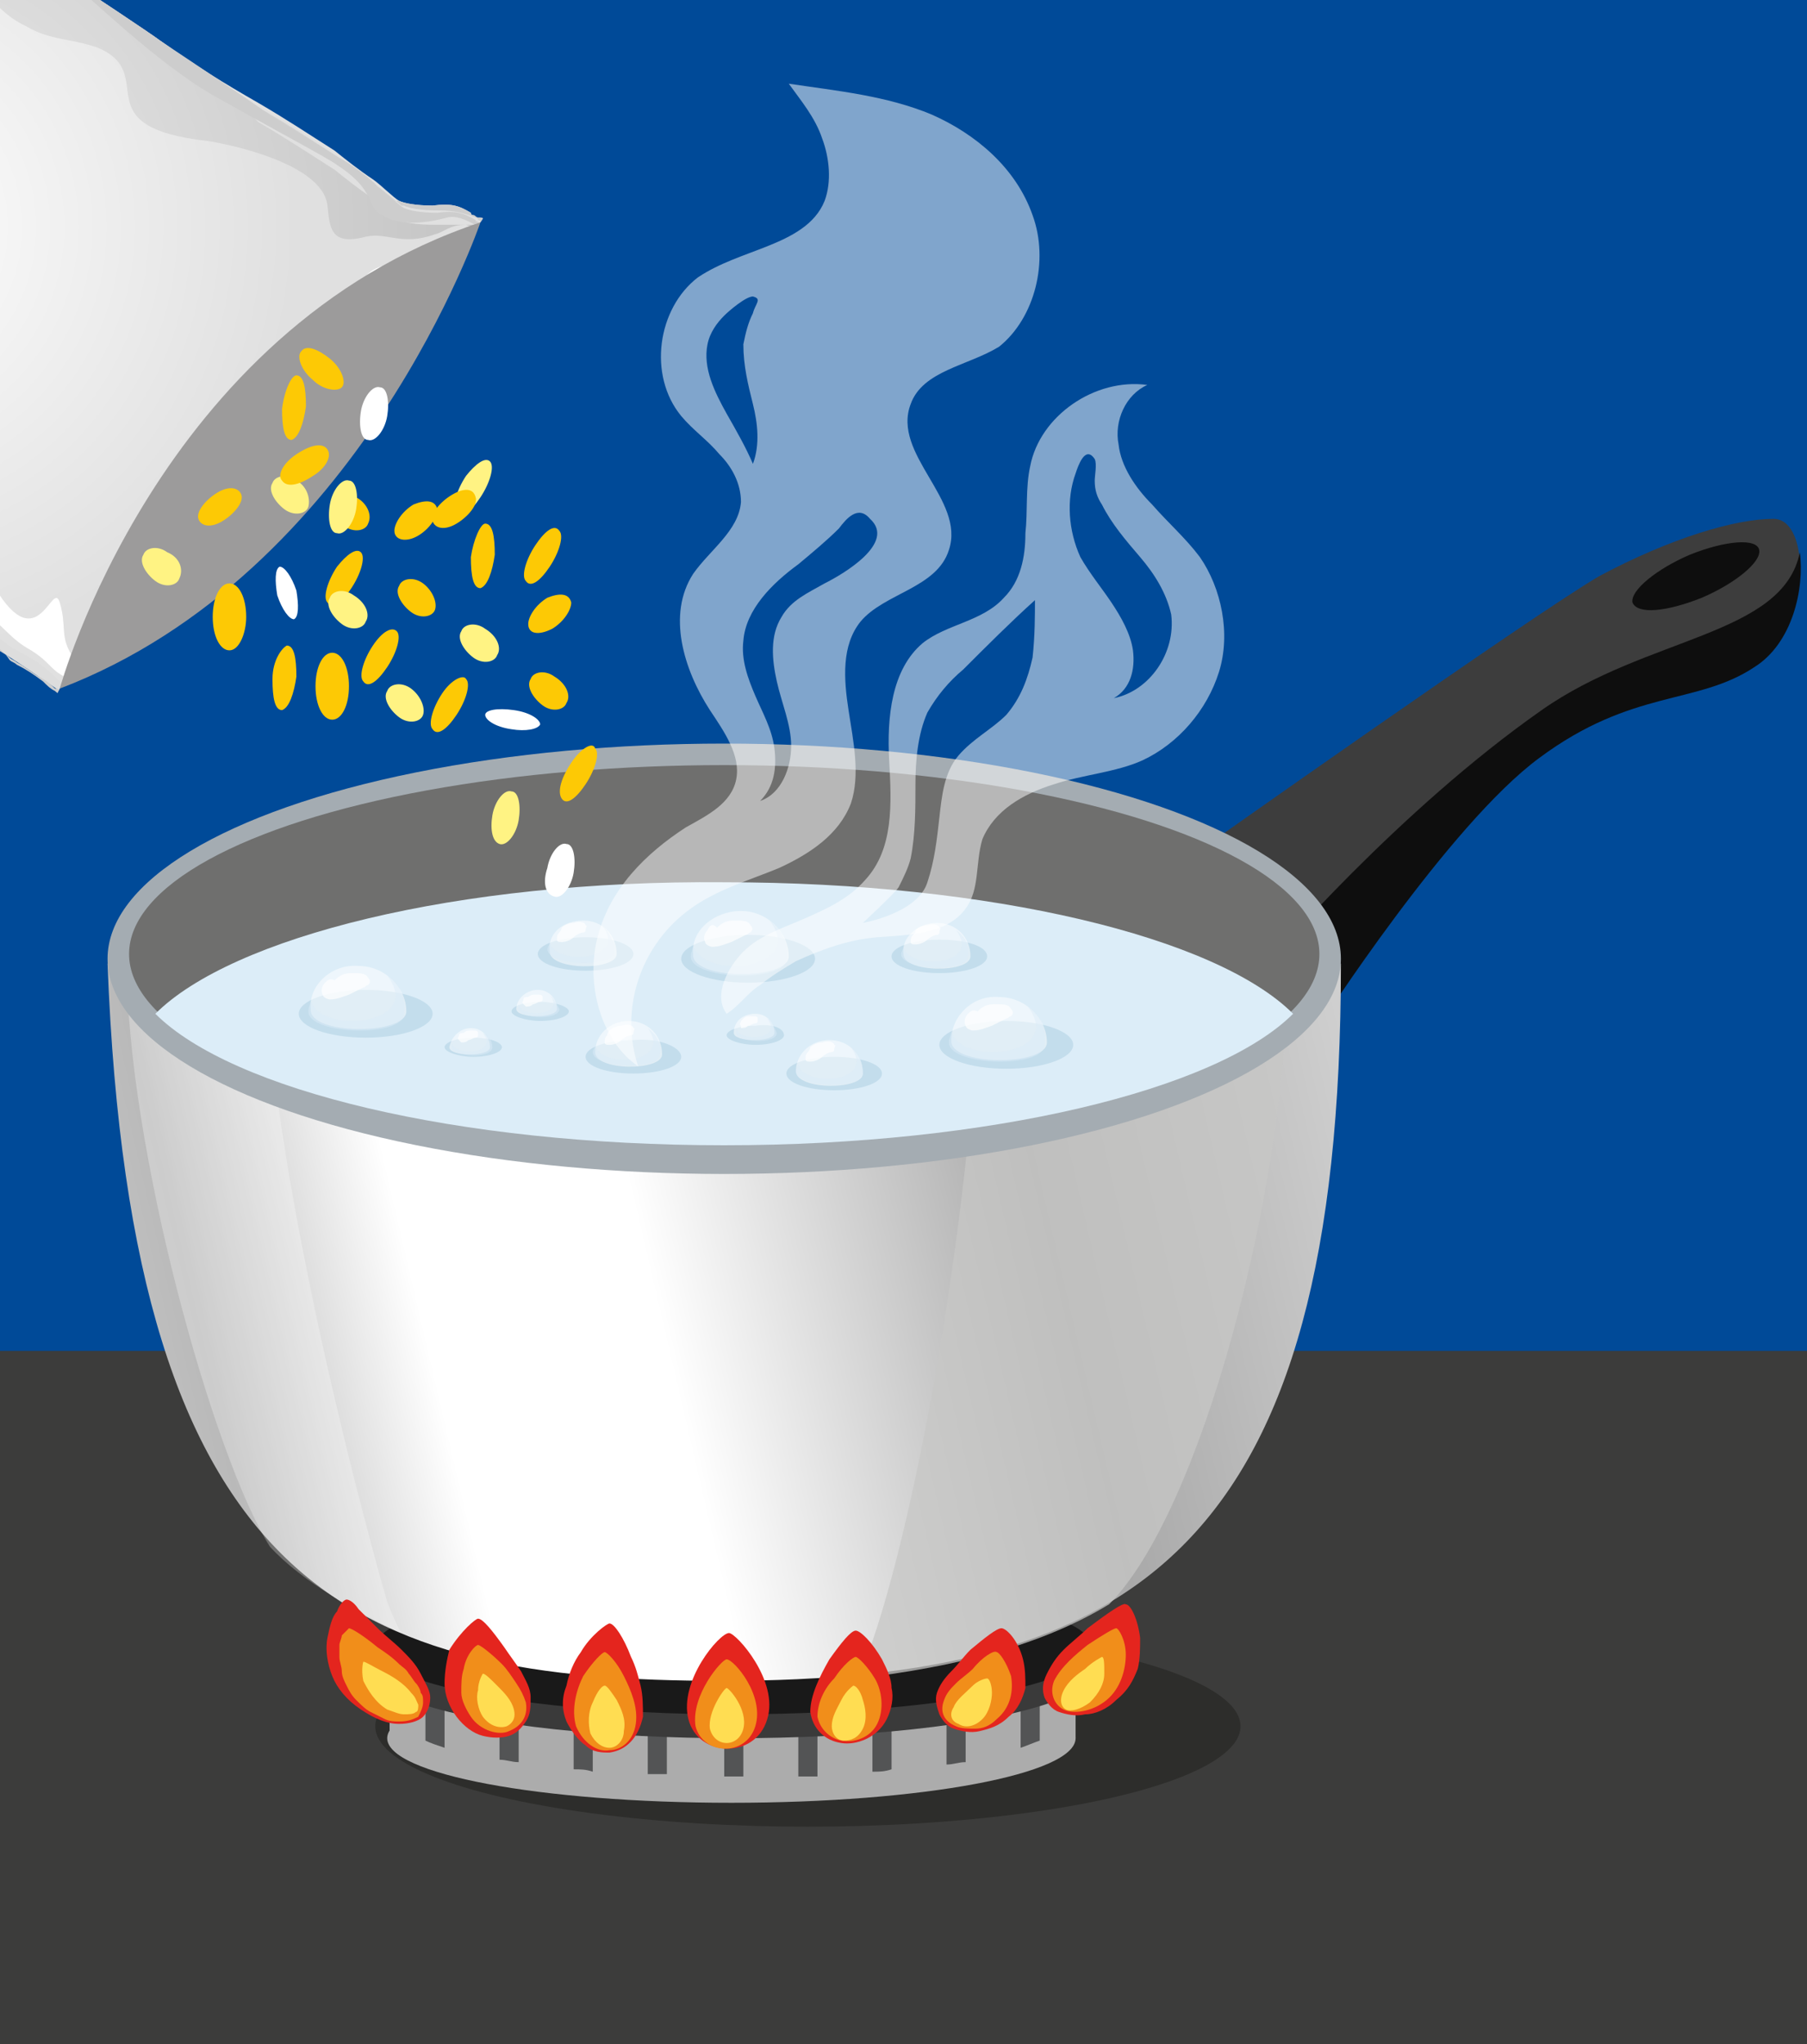 <?xml version="1.0" encoding="utf-8"?>
<!-- Generator: Adobe Illustrator 27.0.1, SVG Export Plug-In . SVG Version: 6.00 Build 0)  -->
<svg version="1.1" id="Calque_1" xmlns="http://www.w3.org/2000/svg" xmlns:xlink="http://www.w3.org/1999/xlink" x="0px" y="0px"
	 viewBox="0 0 75.6 85.5" style="enable-background:new 0 0 75.6 85.5;" xml:space="preserve">
<style type="text/css">
	.st0{fill:#004A98;}
	.st1{fill:#3C3C3B;}
	.st2{fill:#2D2D2B;}
	.st3{fill:#ACACAC;}
	.st4{fill:#535455;}
	.st5{fill:#3A3A3A;}
	.st6{fill:#191919;}
	.st7{fill:#3D3D3D;}
	.st8{fill:#0E0E0E;}
	.st9{fill:url(#SVGID_1_);}
	.st10{opacity:0.27;fill:#FFFFFF;}
	.st11{opacity:0.75;fill:#C6C6C5;}
	.st12{fill:#A4ACB2;}
	.st13{fill:#6F6F6E;}
	.st14{fill:#DCEDF8;}
	.st15{fill:#C3DDEC;}
	.st16{opacity:0.5;fill:#FFFFFF;}
	.st17{opacity:0.5;fill:#DCEDF8;}
	.st18{opacity:0.7;fill:#FFFFFF;}
	.st19{fill:#E4251E;}
	.st20{fill:#F18E1A;}
	.st21{fill:#FFDD52;}
	.st22{clip-path:url(#SVGID_00000096751932001837531690000002562566065341189290_);}
	.st23{fill:url(#SVGID_00000088846477410787876780000010904930995602617226_);}
	.st24{fill:url(#SVGID_00000016791901380169282480000015109886080542752693_);}
	.st25{fill:url(#SVGID_00000013172763475874513700000004377081098262521255_);}
	.st26{fill:#DDDDDD;}
	.st27{fill:#D9D9D9;}
	.st28{fill:#CDCDCD;}
	.st29{fill:#EBEBEB;}
	.st30{fill:#CCCCCC;}
	.st31{fill:#FFFFFF;}
	.st32{fill:#9C9B9B;}
	.st33{fill:#FFF383;}
	.st34{fill:#FDC905;}
</style>
<g>
	<rect class="st0" width="75.6" height="85.5"/>
	<rect y="56.5" class="st1" width="75.6" height="29"/>
	<ellipse class="st2" cx="33.8" cy="72.2" rx="18.1" ry="4.2"/>
	<g>
		<g>
			<path class="st3" d="M45,72.7c0,1.5-6.4,2.7-14.4,2.7s-14.4-1.2-14.4-2.7c0-1.5,6.4-2.7,14.4-2.7S45,71.2,45,72.7z"/>
			<rect x="16.3" y="70" class="st3" width="28.7" height="2.7"/>
			<g>
				<path class="st4" d="M24.8,69.2c-0.3,0-0.5,0-0.8,0.1V74c0.3,0,0.5,0,0.8,0.1V69.2z"/>
				<path class="st4" d="M21.7,69.6c-0.3,0-0.5,0.1-0.8,0.1v3.9c0.3,0,0.5,0.1,0.8,0.1V69.6z"/>
				<path class="st4" d="M17.8,72.8c0.2,0.1,0.5,0.2,0.8,0.3v-2.9c-0.3,0.1-0.5,0.2-0.8,0.3V72.8z"/>
				<path class="st4" d="M27.9,69c-0.3,0-0.5,0-0.8,0v5.2c0.3,0,0.5,0,0.8,0V69z"/>
				<path class="st4" d="M37.3,69.3c-0.3,0-0.5,0-0.8-0.1v4.9c0.3,0,0.5,0,0.8-0.1V69.3z"/>
				<path class="st4" d="M31.1,74.3V69c-0.1,0-0.3,0-0.4,0c-0.1,0-0.3,0-0.4,0v5.3c0.1,0,0.3,0,0.4,0C30.8,74.3,30.9,74.3,31.1,74.3
					z"/>
				<path class="st4" d="M40.4,69.7c-0.3,0-0.5-0.1-0.8-0.1v4.2c0.3,0,0.5-0.1,0.8-0.1V69.7z"/>
				<path class="st4" d="M43.5,70.5c-0.2-0.1-0.5-0.2-0.8-0.3v2.9c0.3-0.1,0.5-0.2,0.8-0.3V70.5z"/>
				<path class="st4" d="M34.2,69.1c-0.3,0-0.5,0-0.8,0v5.2c0.3,0,0.5,0,0.8,0V69.1z"/>
			</g>
			<ellipse class="st5" cx="30.7" cy="69.9" rx="15" ry="2.8"/>
			<rect x="15.7" y="68.9" class="st5" width="29.9" height="1.1"/>
			<ellipse class="st6" cx="30.7" cy="68.9" rx="15" ry="2.8"/>
		</g>
		<g>
			<path class="st7" d="M50,35.7c0,0,14-9.9,16.9-11.6c3-1.6,5.7-2.4,7.3-2.4c1.6,0,1.6,4.6-0.9,6.2c-2.4,1.6-5.1,0.9-9,3.8
				c-3.8,2.8-9.2,11.2-9.2,11.2L50,35.7z"/>
			<path class="st8" d="M53.2,40.1c0,0,5.3-6.2,11.3-10.4c4.4-3.1,10.1-3.1,10.8-6.6c0.2,1.5-0.3,3.8-1.9,4.8
				c-2.4,1.6-5.1,0.9-9,3.8c-3.8,2.8-9.2,11.2-9.2,11.2L53.2,40.1z"/>
			<path class="st8" d="M73.6,23c0.1,0.5-1,1.4-2.4,2c-1.5,0.6-2.7,0.7-2.9,0.2c-0.1-0.5,1-1.4,2.4-2C72.2,22.6,73.5,22.5,73.6,23z"
				/>
			<linearGradient id="SVGID_1_" gradientUnits="userSpaceOnUse" x1="-14.579" y1="63.424" x2="84.802" y2="40.275">
				<stop  offset="0" style="stop-color:#FFFFFF"/>
				<stop  offset="0.236" style="stop-color:#B9B9B9"/>
				<stop  offset="0.326" style="stop-color:#FFFFFF"/>
				<stop  offset="0.421" style="stop-color:#FFFFFF"/>
				<stop  offset="0.584" style="stop-color:#A9A9A9"/>
				<stop  offset="0.893" style="stop-color:#FFFFFF"/>
				<stop  offset="1" style="stop-color:#BCBCBB"/>
			</linearGradient>
			<path class="st9" d="M30.2,70.3c-15.4,0-24.7-3.7-25.7-30h51.6C56.1,64.8,47.5,70.3,30.2,70.3z"/>
			<path class="st10" d="M16.2,67c-1.3-4.5-4.9-18.4-5.1-26.8H5.3c0,7.7,3.6,20.7,6,24.5c1.4,1.5,3.6,2.7,5.5,3.6
				C16.6,68,16.4,67.5,16.2,67z"/>
			<path class="st11" d="M41,40.3c-0.3,10.8-3,25.2-5.1,29.9c4.2-0.5,7.7-1.4,10.5-3.1c3.8-3.8,7.4-17.1,7.5-26.8H41z"/>
			<ellipse class="st12" cx="30.3" cy="40.1" rx="25.8" ry="9"/>
			<ellipse class="st13" cx="30.3" cy="39.9" rx="24.9" ry="7.9"/>
			<path class="st14" d="M6.5,42.4c3.2,3.2,12.6,5.5,23.8,5.5c11.1,0,20.6-2.3,23.8-5.5c-3.2-3.2-12.6-5.5-23.8-5.5
				C19.1,36.8,9.7,39.2,6.5,42.4z"/>
			<g>
				<g>
					<ellipse class="st15" cx="31.3" cy="40.1" rx="2.8" ry="1"/>
					<path class="st16" d="M31,38.1c1.1,0,2,0.9,2,1.9c0,1-4.1,1-4-0.1C28.9,38.9,29.9,38.1,31,38.1z"/>
					<path class="st17" d="M32.2,38.5c1.6,2.1-2.9,2.5-3.2,1c0,0.2-0.1,0.3-0.1,0.5c0,1,4,1.1,4,0.1C33,39.4,32.7,38.9,32.2,38.5z"
						/>
					<path class="st18" d="M29.6,38.9c-0.1,0.1-0.2,0.3-0.1,0.5c0,0.1,0.2,0.2,0.3,0.2c0.3,0,0.5-0.1,0.8-0.2
						c0.2-0.1,0.4-0.2,0.6-0.3c0.1,0,0.1-0.1,0.2-0.1c0.1-0.1,0.1-0.2,0-0.3c-0.1-0.2-0.3-0.2-0.7-0.2c-0.3,0-0.5,0.1-0.7,0.3
						C29.8,38.6,29.7,38.7,29.6,38.9z"/>
				</g>
				<g>
					<ellipse class="st15" cx="15.3" cy="42.4" rx="2.8" ry="1"/>
					<path class="st16" d="M15,40.4c1.1,0,2,0.9,2,1.9c0,1-4.1,1-4-0.1C12.9,41.2,13.9,40.3,15,40.4z"/>
					<path class="st17" d="M16.2,40.8c1.6,2.1-2.9,2.5-3.2,1c0,0.2-0.1,0.3-0.1,0.5c0,1,4,1.1,4,0.1C17,41.7,16.7,41.1,16.2,40.8z"
						/>
					<path class="st18" d="M13.6,41.1c-0.1,0.1-0.2,0.3-0.1,0.5c0,0.1,0.2,0.2,0.3,0.2c0.3,0,0.5-0.1,0.8-0.2
						c0.2-0.1,0.4-0.2,0.6-0.3c0.1,0,0.1-0.1,0.2-0.1c0.1-0.1,0.1-0.2,0-0.3c-0.1-0.2-0.3-0.2-0.7-0.2c-0.3,0-0.5,0.1-0.7,0.3
						C13.8,40.9,13.7,41,13.6,41.1z"/>
				</g>
				<g>
					<ellipse class="st15" cx="42.1" cy="43.7" rx="2.8" ry="1"/>
					<path class="st16" d="M41.8,41.7c1.1,0,2,0.9,2,1.9c0,1-4.1,1-4-0.1C39.8,42.5,40.7,41.6,41.8,41.7z"/>
					<path class="st17" d="M43,42.1c1.6,2.1-2.9,2.5-3.2,1c0,0.2-0.1,0.3-0.1,0.5c0,1,4,1.1,4,0.1C43.8,43,43.5,42.4,43,42.1z"/>
					<path class="st18" d="M40.5,42.4c-0.1,0.1-0.2,0.3-0.1,0.5c0,0.1,0.2,0.2,0.3,0.2c0.3,0,0.5-0.1,0.8-0.2
						c0.2-0.1,0.4-0.2,0.6-0.3c0.1,0,0.1-0.1,0.2-0.1c0.1-0.1,0.1-0.2,0-0.3c-0.1-0.2-0.3-0.2-0.7-0.2c-0.3,0-0.5,0.1-0.7,0.3
						C40.7,42.2,40.6,42.3,40.5,42.4z"/>
				</g>
				<g>
					<path class="st15" d="M36.9,44.9c0,0.4-0.9,0.7-2,0.7c-1.1,0-2-0.3-2-0.7c0-0.4,0.9-0.7,2-0.7C36,44.2,36.9,44.5,36.9,44.9z"/>
					<path class="st16" d="M34.7,43.5c0.8,0,1.4,0.6,1.4,1.4c0,0.7-2.8,0.7-2.8-0.1C33.3,44.1,33.9,43.5,34.7,43.5z"/>
					<path class="st17" d="M35.6,43.8c1.1,1.5-2,1.7-2.2,0.7c0,0.1-0.1,0.2-0.1,0.3c0,0.7,2.8,0.8,2.8,0.1
						C36.1,44.4,35.9,44,35.6,43.8z"/>
					<path class="st18" d="M33.8,44c-0.1,0.1-0.1,0.2-0.1,0.3c0,0.1,0.1,0.1,0.2,0.1c0.2,0,0.4-0.1,0.5-0.2c0.1-0.1,0.3-0.2,0.4-0.2
						c0,0,0.1,0,0.1-0.1c0-0.1,0.1-0.2,0-0.2c0-0.1-0.2-0.2-0.5-0.1c-0.2,0-0.4,0.1-0.5,0.2C33.9,43.9,33.8,44,33.8,44z"/>
				</g>
				<g>
					<path class="st15" d="M41.3,40c0,0.4-0.9,0.7-2,0.7c-1.1,0-2-0.3-2-0.7c0-0.4,0.9-0.7,2-0.7C40.5,39.3,41.3,39.6,41.3,40z"/>
					<path class="st16" d="M39.2,38.6c0.8,0,1.4,0.6,1.4,1.4c0,0.7-2.8,0.7-2.8-0.1C37.7,39.2,38.4,38.6,39.2,38.6z"/>
					<path class="st17" d="M40,38.9c1.1,1.5-2,1.7-2.2,0.7c0,0.1-0.1,0.2-0.1,0.3c0,0.7,2.8,0.8,2.8,0.1
						C40.6,39.5,40.3,39.1,40,38.9z"/>
					<path class="st18" d="M38.2,39.1c-0.1,0.1-0.1,0.2-0.1,0.3c0,0.1,0.1,0.1,0.2,0.1c0.2,0,0.4-0.1,0.5-0.2
						c0.1-0.1,0.3-0.2,0.4-0.2c0,0,0.1,0,0.1-0.1c0-0.1,0.1-0.2,0-0.2c0-0.1-0.2-0.2-0.5-0.1c-0.2,0-0.4,0.1-0.5,0.2
						C38.3,39,38.3,39,38.2,39.1z"/>
				</g>
				<g>
					<path class="st15" d="M28.5,44.2c0,0.4-0.9,0.7-2,0.7c-1.1,0-2-0.3-2-0.7c0-0.4,0.9-0.7,2-0.7C27.6,43.4,28.5,43.8,28.5,44.2z"
						/>
					<path class="st16" d="M26.3,42.7c0.8,0,1.4,0.6,1.4,1.4c0,0.7-2.8,0.7-2.8-0.1C24.9,43.3,25.5,42.7,26.3,42.7z"/>
					<path class="st17" d="M27.1,43c1.1,1.5-2,1.7-2.2,0.7c0,0.1-0.1,0.2-0.1,0.3c0,0.7,2.8,0.8,2.8,0.1
						C27.7,43.7,27.5,43.3,27.1,43z"/>
					<path class="st18" d="M25.4,43.3c-0.1,0.1-0.1,0.2-0.1,0.3c0,0.1,0.1,0.1,0.2,0.1c0.2,0,0.4-0.1,0.5-0.2
						c0.1-0.1,0.3-0.2,0.4-0.2c0,0,0.1,0,0.1-0.1c0-0.1,0.1-0.2,0-0.2c0-0.1-0.2-0.2-0.5-0.1c-0.2,0-0.4,0.1-0.5,0.2
						C25.5,43.1,25.4,43.2,25.4,43.3z"/>
				</g>
				<g>
					<path class="st15" d="M26.5,39.9c0,0.4-0.9,0.7-2,0.7c-1.1,0-2-0.3-2-0.7c0-0.4,0.9-0.7,2-0.7C25.6,39.2,26.5,39.5,26.5,39.9z"
						/>
					<path class="st16" d="M24.4,38.5c0.8,0,1.4,0.6,1.4,1.4c0,0.7-2.8,0.7-2.8-0.1C22.9,39,23.6,38.5,24.4,38.5z"/>
					<path class="st17" d="M25.2,38.7c1.1,1.5-2,1.7-2.2,0.7c0,0.1-0.1,0.2-0.1,0.3c0,0.7,2.8,0.8,2.8,0.1
						C25.7,39.4,25.5,39,25.2,38.7z"/>
					<path class="st18" d="M23.4,39c-0.1,0.1-0.1,0.2-0.1,0.3c0,0.1,0.1,0.1,0.2,0.1c0.2,0,0.4-0.1,0.5-0.2c0.1-0.1,0.3-0.2,0.4-0.2
						c0,0,0.1,0,0.1-0.1c0-0.1,0.1-0.2,0-0.2c0-0.1-0.2-0.2-0.5-0.1c-0.2,0-0.4,0.1-0.5,0.2C23.5,38.8,23.5,38.9,23.4,39z"/>
				</g>
				<g>
					<path class="st15" d="M21,43.8c0,0.2-0.5,0.4-1.2,0.4c-0.6,0-1.2-0.2-1.2-0.4c0-0.2,0.5-0.4,1.2-0.4C20.5,43.4,21,43.6,21,43.8
						z"/>
					<path class="st16" d="M19.7,43c0.5,0,0.8,0.4,0.8,0.8c0,0.4-1.7,0.4-1.7,0C18.9,43.3,19.3,43,19.7,43z"/>
					<path class="st17" d="M20.2,43.2c0.7,0.9-1.2,1-1.3,0.4c0,0.1,0,0.1,0,0.2c0,0.4,1.7,0.5,1.7,0C20.6,43.5,20.4,43.3,20.2,43.2z
						"/>
					<path class="st18" d="M19.2,43.3c0,0.1-0.1,0.1,0,0.2c0,0,0.1,0.1,0.1,0.1c0.1,0,0.2,0,0.3-0.1c0.1,0,0.2-0.1,0.3-0.1
						c0,0,0.1,0,0.1-0.1c0,0,0-0.1,0-0.1c0-0.1-0.1-0.1-0.3-0.1c-0.1,0-0.2,0-0.3,0.1C19.2,43.2,19.2,43.3,19.2,43.3z"/>
				</g>
				<g>
					<path class="st15" d="M23.8,42.3c0,0.2-0.5,0.4-1.2,0.4c-0.6,0-1.2-0.2-1.2-0.4c0-0.2,0.5-0.4,1.2-0.4
						C23.2,41.9,23.8,42.1,23.8,42.3z"/>
					<path class="st16" d="M22.5,41.4c0.5,0,0.8,0.4,0.8,0.8c0,0.4-1.7,0.4-1.7,0C21.6,41.8,22,41.4,22.5,41.4z"/>
					<path class="st17" d="M23,41.6c0.7,0.9-1.2,1-1.3,0.4c0,0.1,0,0.1,0,0.2c0,0.4,1.7,0.5,1.7,0C23.3,42,23.2,41.8,23,41.6z"/>
					<path class="st18" d="M21.9,41.8c0,0.1-0.1,0.1,0,0.2c0,0,0.1,0.1,0.1,0.1c0.1,0,0.2,0,0.3-0.1c0.1,0,0.2-0.1,0.3-0.1
						c0,0,0.1,0,0.1-0.1c0,0,0-0.1,0-0.1c0-0.1-0.1-0.1-0.3-0.1c-0.1,0-0.2,0-0.3,0.1C22,41.7,21.9,41.7,21.9,41.8z"/>
				</g>
				<g>
					<path class="st15" d="M32.8,43.3c0,0.2-0.5,0.4-1.2,0.4c-0.6,0-1.2-0.2-1.2-0.4c0-0.2,0.5-0.4,1.2-0.4
						C32.3,42.8,32.8,43,32.8,43.3z"/>
					<path class="st16" d="M31.6,42.4c0.5,0,0.8,0.4,0.8,0.8c0,0.4-1.7,0.4-1.7,0C30.7,42.7,31.1,42.4,31.6,42.4z"/>
					<path class="st17" d="M32.1,42.6c0.7,0.9-1.2,1-1.3,0.4c0,0.1,0,0.1,0,0.2c0,0.4,1.7,0.5,1.7,0C32.4,43,32.3,42.7,32.1,42.6z"
						/>
					<path class="st18" d="M31,42.7c0,0.1-0.1,0.1,0,0.2C31,43,31,43,31,43c0.1,0,0.2,0,0.3-0.1c0.1,0,0.2-0.1,0.3-0.1
						c0,0,0.1,0,0.1-0.1c0,0,0-0.1,0-0.1c0-0.1-0.1-0.1-0.3-0.1c-0.1,0-0.2,0-0.3,0.1C31.1,42.6,31,42.7,31,42.7z"/>
				</g>
			</g>
		</g>
		<g>
			<path class="st19" d="M25.5,67.9c0.2,0,0.6,0.6,0.9,1.4c0.2,0.4,0.3,0.8,0.4,1.2c0.1,0.4,0.1,0.9,0.1,1.3
				c-0.2,0.9-0.7,1.4-1.4,1.5c-0.3,0-0.7,0-1-0.3c-0.3-0.2-0.6-0.6-0.8-1c-0.2-0.5-0.2-1,0-1.5c0.1-0.5,0.3-1,0.6-1.4
				C24.7,68.4,25.4,67.9,25.5,67.9z"/>
			<path class="st20" d="M25.3,69.1c0.1,0,0.5,0.4,0.8,1c0.3,0.6,0.6,1.3,0.5,2c-0.1,0.7-0.6,1.1-1.1,1.1c-0.5,0.1-1.1-0.3-1.4-1
				c-0.2-0.7,0-1.5,0.3-2.1C24.8,69.5,25.2,69.1,25.3,69.1z"/>
			<path class="st21" d="M25.3,70.5c0.1,0,0.3,0.3,0.5,0.6c0.2,0.4,0.4,0.8,0.3,1.3c0,0.4-0.3,0.7-0.6,0.7c-0.3,0-0.6-0.2-0.8-0.6
				c-0.1-0.4-0.1-0.9,0.1-1.3C25,70.7,25.2,70.5,25.3,70.5z"/>
			<path class="st19" d="M30.5,68.3c0.3,0,2.1,2,1.6,3.6c-0.5,1.7-2.9,1.6-3.3,0C28.4,70.3,30.1,68.3,30.5,68.3z"/>
			<path class="st20" d="M30.4,69.4c0.3,0,1.6,1.5,1.2,2.8c-0.4,1.3-2.2,1.2-2.5,0C28.9,70.9,30.2,69.4,30.4,69.4z"/>
			<path class="st21" d="M30.4,70.6c0.1,0,0.9,0.9,0.7,1.7c-0.2,0.8-1.2,0.8-1.4,0C29.6,71.6,30.3,70.6,30.4,70.6z"/>
			<path class="st19" d="M14.5,66.9c0.1,0,0.3,0.1,0.5,0.4c0.2,0.2,0.5,0.5,0.8,0.8c0.3,0.3,0.7,0.6,1,0.9c0.3,0.3,0.6,0.6,0.8,1
				c0.2,0.4,0.4,0.7,0.4,1c0,0.3-0.1,0.6-0.3,0.8c-0.2,0.2-0.6,0.3-1,0.3c-0.5,0-1-0.2-1.6-0.6c-0.6-0.4-1-0.9-1.2-1.4
				c-0.2-0.5-0.3-1.1-0.2-1.6c0.1-0.5,0.2-0.9,0.4-1.1C14.2,67.1,14.4,66.9,14.5,66.9z"/>
			<path class="st20" d="M14.6,68.1c0.1,0,0.6,0.3,1.2,0.8c0.3,0.2,0.6,0.4,0.9,0.7c0.1,0.1,0.3,0.2,0.4,0.4
				c0.1,0.1,0.2,0.3,0.3,0.4c0.1,0.1,0.2,0.3,0.2,0.4c0.1,0.1,0.1,0.2,0.1,0.4c0,0.2-0.1,0.4-0.2,0.6c-0.2,0.1-0.4,0.2-0.8,0.2
				c-0.2,0-0.4,0-0.6-0.1c-0.2-0.1-0.4-0.2-0.6-0.3c-0.2-0.1-0.4-0.3-0.6-0.5c-0.2-0.2-0.3-0.4-0.4-0.6c-0.1-0.2-0.2-0.4-0.2-0.6
				c0-0.2-0.1-0.4-0.1-0.6c0-0.1,0-0.2,0-0.3c0-0.1,0-0.2,0-0.2c0-0.1,0.1-0.3,0.1-0.4C14.4,68.3,14.6,68.1,14.6,68.1z"/>
			<path class="st21" d="M15.2,69.5c0.1,0,0.4,0.2,0.8,0.4c0.4,0.2,0.9,0.5,1.2,0.9c0.2,0.2,0.2,0.3,0.3,0.5c0,0.1,0,0.3-0.1,0.3
				c-0.1,0.1-0.3,0.1-0.5,0.1c-0.2,0-0.4-0.1-0.7-0.2c-0.5-0.3-0.8-0.8-1-1.2C15.1,69.8,15.2,69.5,15.2,69.5z"/>
			<path class="st19" d="M20,67.7c0.2,0,0.6,0.5,1.1,1.2c0.2,0.3,0.5,0.7,0.7,1c0.2,0.4,0.4,0.7,0.4,1.1c0,0.4,0,0.7-0.2,1
				c-0.2,0.3-0.4,0.5-0.7,0.6c-0.3,0.1-0.7,0.1-1.1,0c-0.4-0.1-0.8-0.4-1.1-0.8c-0.3-0.4-0.5-0.9-0.5-1.4c0-0.5,0.1-1,0.2-1.4
				C19.3,68.2,19.9,67.7,20,67.7z"/>
			<path class="st20" d="M20,68.8c0.1,0,0.6,0.4,1,0.8c0.2,0.2,0.4,0.5,0.6,0.8c0.2,0.3,0.3,0.5,0.4,0.8c0.1,0.6-0.2,1-0.7,1.2
				c-0.2,0.1-0.5,0.1-0.8,0c-0.3-0.1-0.6-0.3-0.8-0.6c-0.2-0.3-0.4-0.7-0.4-1c0-0.4,0-0.7,0.1-1C19.5,69.2,19.9,68.8,20,68.8z"/>
			<path class="st21" d="M20.2,70c0.1,0,0.3,0.2,0.6,0.5c0.3,0.3,0.6,0.6,0.7,1c0.1,0.4-0.1,0.6-0.3,0.7c-0.3,0.1-0.7,0-1-0.4
				C20,71.5,19.9,71,20,70.7C20,70.3,20.2,70,20.2,70z"/>
			<path class="st19" d="M35.8,68.2c0.2,0,0.7,0.5,1.1,1.2c0.2,0.4,0.4,0.8,0.4,1.2c0.1,0.4,0,0.9-0.2,1.3c-0.4,0.8-1.3,1.1-1.9,1
				c-0.7-0.1-1.2-0.6-1.3-1.3c0-0.7,0.4-1.5,0.8-2.2C35.2,68.7,35.6,68.2,35.8,68.2z"/>
			<path class="st20" d="M35.8,69.3c0.1,0,0.5,0.4,0.8,0.9c0.3,0.5,0.4,1.3,0.1,1.9c-0.3,0.6-1,0.8-1.5,0.7c-0.5-0.1-0.9-0.5-1-1
				c0-0.6,0.3-1.2,0.7-1.6C35.3,69.6,35.7,69.3,35.8,69.3z"/>
			<path class="st21" d="M35.7,70.5c0.1,0,0.3,0.2,0.4,0.6c0.1,0.3,0.2,0.8,0,1.2c-0.2,0.4-0.5,0.5-0.8,0.5c-0.3,0-0.5-0.3-0.5-0.6
				c0-0.4,0.2-0.7,0.4-1.1C35.4,70.7,35.7,70.5,35.7,70.5z"/>
			<path class="st19" d="M41.9,68.1c0.2,0,0.7,0.5,0.9,1.3c0.1,0.4,0.1,0.8,0.1,1.2c-0.1,0.4-0.3,0.9-0.7,1.2
				c-0.4,0.4-0.8,0.5-1.2,0.6c-0.4,0.1-0.8,0-1.1-0.1c-0.3-0.1-0.5-0.4-0.6-0.6c-0.1-0.3-0.2-0.6-0.1-0.9c0.1-0.3,0.3-0.6,0.6-0.9
				c0.3-0.3,0.5-0.6,0.8-0.9C41.2,68.5,41.7,68.1,41.9,68.1z"/>
			<path class="st20" d="M41.7,69.1c0.1,0,0.4,0.4,0.6,1c0.1,0.6,0,1.3-0.6,1.8c-0.3,0.3-0.6,0.4-0.9,0.4c-0.3,0-0.6,0-0.8-0.1
				c-0.5-0.2-0.7-0.6-0.5-1.1c0.1-0.3,0.3-0.5,0.5-0.7c0.2-0.2,0.5-0.4,0.7-0.6C41.1,69.3,41.6,69,41.7,69.1z"/>
			<path class="st21" d="M41.3,70.2c0.1,0,0.2,0.3,0.2,0.6c0,0.3-0.1,0.8-0.4,1.1c-0.3,0.3-0.7,0.4-1,0.2c-0.3-0.1-0.4-0.4-0.2-0.7
				c0.1-0.3,0.5-0.6,0.8-0.9C40.9,70.3,41.2,70.2,41.3,70.2z"/>
			<path class="st19" d="M47.1,67.1c0.2,0,0.5,0.6,0.6,1.4c0,0.4,0,0.9-0.1,1.3c-0.2,0.5-0.4,0.9-0.9,1.3c-0.4,0.4-0.9,0.6-1.3,0.6
				c-0.4,0.1-0.8,0-1.1-0.1c-0.3-0.1-0.5-0.4-0.6-0.6c-0.1-0.3-0.1-0.6,0.1-1c0.2-0.4,0.4-0.7,0.7-1c0.3-0.3,0.7-0.6,1-0.9
				C46.3,67.5,47,67,47.1,67.1z"/>
			<path class="st20" d="M46.7,68.1c0.1,0,0.4,0.5,0.4,1.1c0,0.6-0.2,1.4-0.8,1.9c-0.6,0.5-1.4,0.6-1.8,0.4
				c-0.4-0.2-0.6-0.7-0.4-1.2c0.3-0.6,0.9-1.1,1.4-1.5C46.1,68.4,46.6,68.1,46.7,68.1z"/>
			<path class="st21" d="M46.1,69.3c0.1,0,0.1,0.3,0.1,0.7c0,0.4-0.2,0.8-0.6,1.2c-0.4,0.3-0.8,0.4-1,0.3c-0.2-0.1-0.3-0.4-0.1-0.8
				c0.2-0.4,0.6-0.7,0.9-0.9C45.7,69.5,46.1,69.3,46.1,69.3z"/>
		</g>
		<g>
			<path class="st16" d="M43.2,9C42.5,7,40.8,5.6,39,4.8c-1.9-0.8-4-1-6-1.3c0.5,0.7,1.1,1.4,1.4,2.3c0.3,0.8,0.4,1.8,0.1,2.6
				c-0.4,1-1.4,1.5-2.4,1.9c-1,0.4-2,0.7-2.9,1.3c-1.7,1.3-2.1,4.1-0.7,5.8c0.5,0.6,1.1,1,1.6,1.6c0.5,0.5,0.9,1.2,0.9,2
				c-0.1,1.2-1.3,2-2,3c-1.1,1.7-0.4,4,0.7,5.7c0.6,0.9,1.3,1.9,1.1,2.9c-0.2,1-1.2,1.5-2.1,2c-1.7,1.1-3.2,2.6-3.7,4.6
				c-0.5,1.9,0.1,4.3,1.7,5.4c-0.8-2.4,0.1-5.1,2.2-6.6c1.1-0.8,2.5-1.2,3.7-1.7c1.3-0.6,2.5-1.4,3-2.7c0.4-1.2,0.1-2.6-0.1-3.9
				c-0.2-1.3-0.3-2.7,0.5-3.7c1-1.2,3.2-1.4,3.7-3c0.7-2.1-2.4-4-1.6-6.1c0.5-1.4,2.4-1.6,3.7-2.4C43.3,13.3,43.9,10.9,43.2,9z
				 M30.4,17.3c-0.5-0.9-1-1.9-0.8-2.9c0.1-0.5,0.4-0.9,0.7-1.2c0.2-0.2,0.9-0.8,1.2-0.8c0.4,0.1,0.1,0.3,0,0.7
				c-0.2,0.4-0.3,0.8-0.4,1.3c0,0.9,0.2,1.7,0.4,2.5c0.2,0.8,0.3,1.7,0,2.5C31.2,18.7,30.8,18,30.4,17.3z M34.5,24.4
				c-0.7,0.4-1.4,0.7-1.8,1.4c-0.5,0.8-0.4,1.8-0.2,2.7c0.2,0.9,0.6,1.8,0.6,2.7c0,0.9-0.4,2-1.3,2.3c0.6-0.6,0.7-1.4,0.6-2.2
				c-0.1-0.8-0.5-1.5-0.8-2.2c-0.3-0.7-0.6-1.5-0.5-2.3c0.1-1.3,1.2-2.4,2.3-3.2c0.6-0.5,1.2-1,1.7-1.5c0.3-0.4,0.8-1,1.3-0.4
				C37.5,22.7,35.3,24,34.5,24.4z"/>
			<path class="st16" d="M50.2,23.3c-0.6-0.8-1.3-1.4-2-2.2c-0.7-0.7-1.3-1.6-1.4-2.5c-0.2-1,0.3-2.1,1.2-2.5
				c-2.2-0.3-4.5,1.3-4.9,3.4c-0.2,0.9-0.1,1.9-0.2,2.8c0,1-0.2,2-0.9,2.7c-0.9,1-2.4,1.1-3.4,1.9c-1.3,1.1-1.5,3.1-1.4,4.9
				c0.1,1.8,0.2,3.7-1,5c-0.7,0.8-1.6,1.2-2.5,1.6c-0.9,0.4-1.9,0.7-2.6,1.4c-0.6,0.6-1.3,1.8-0.7,2.6c0.5-0.3,0.9-0.9,1.4-1.2
				c0.5-0.4,1-0.7,1.5-1c1.1-0.5,2.2-0.9,3.4-1c1.3-0.1,2.9-0.1,3.7-1.2c0.6-0.8,0.4-1.9,0.7-2.9c0.5-1.2,1.7-1.9,3-2.3
				c1.2-0.4,2.6-0.5,3.7-1c1.5-0.7,2.7-2.1,3.2-3.7C51.5,26.5,51.1,24.6,50.2,23.3z M43.2,27.5c-0.2,0.9-0.5,1.7-1.1,2.4
				c-0.6,0.6-1.4,1-2,1.7c-0.6,0.7-0.7,1.7-0.8,2.6c-0.1,0.9-0.2,1.8-0.5,2.7c-0.4,1.3-2.7,1.7-2.7,1.7s1.4-1.3,1.5-1.5
				c0.2-0.4,0.4-0.8,0.5-1.2c0.2-1,0.2-2.1,0.2-3.1c0-1,0.1-2.1,0.5-3c0.4-0.7,0.9-1.3,1.5-1.8c1-1,2-2,3-2.9
				C43.3,25.7,43.3,26.6,43.2,27.5z M46.6,29.2c0.7-0.4,0.9-1.2,0.8-2c-0.1-0.7-0.5-1.4-0.9-2c-0.4-0.6-0.9-1.2-1.3-1.9
				c-0.5-1.1-0.6-2.4-0.2-3.5c0.1-0.3,0.4-1.2,0.8-0.6c0.1,0.2,0,0.7,0,0.9c0,0.4,0.1,0.7,0.3,1c0.4,0.8,1,1.5,1.6,2.2
				c0.6,0.7,1.1,1.5,1.3,2.4C49.2,27.3,48.1,28.9,46.6,29.2z"/>
		</g>
	</g>
	<g>
		<defs>
			<path id="SVGID_00000086685025701363590050000005652175860919998143_" d="M26,0H0v35.3l1.6-4.2c0,0,3.8-12.8,18.5-21.8L26,0z"/>
		</defs>
		<clipPath id="SVGID_00000175297448466014870700000015390891768312608648_">
			<use xlink:href="#SVGID_00000086685025701363590050000005652175860919998143_"  style="overflow:visible;"/>
		</clipPath>
		<g style="clip-path:url(#SVGID_00000175297448466014870700000015390891768312608648_);">
			
				<radialGradient id="SVGID_00000102535466022940194350000010875727647365827754_" cx="2213.017" cy="6153.617" r="18.301" gradientTransform="matrix(-0.554 0.833 -0.833 -0.554 6346.115 1575.102)" gradientUnits="userSpaceOnUse">
				<stop  offset="0" style="stop-color:#FFFFFF"/>
				<stop  offset="1" style="stop-color:#E0E0E0"/>
			</radialGradient>
			<path style="fill:url(#SVGID_00000102535466022940194350000010875727647365827754_);" d="M-26.5,10.7c0.6,0.2,1.4-0.3,2.6,0.4
				c0.2,0.2,0.6,0.6,1.1,0.9c0.5,0.3,1.1,0.4,2.1,1.2c0.7,0.6,2.6,1.9,3.4,2.4c0.6,0.4,1.2,0.8,1.8,1.2c0.7,0.5,2.4,1.6,4.3,2.9
				c1.7,1.1,3.5,2.3,4.9,3.2c2,1.4,4.1,2.7,6.1,4.1c0.3,0.2,0.7,0.5,1,0.7c0.4,0.2,0.7,0.5,1.1,0.7c0.2,0.1,0.4,0.3,0.5,0.4
				c0.3,0.2,0.4,0.4,0.7,0.5c0.2,0.2,0.4,0.3,0.5,0.5c0.3,0.4,0.5,1.1,0.7,1.3l0,0l0,0c0.1,0.1,0.1,0.2,0.2,0.3
				c0.5,0.6,2.2,1.4,3,2.1c-0.1-0.2-0.2-0.5-0.3-0.7c0.3-0.1,0.5,0,0.8-0.1C8,32.4,7.8,32.2,7.8,32c0.3-0.1,0.5,0,0.8-0.1
				c-0.1-0.2-0.2-0.5-0.3-0.7c0.3-0.1,0.5,0,0.8-0.1c-0.1-0.3-0.2-0.5-0.3-0.7c0.3-0.1,0.5,0,0.8-0.1c-0.1-0.3-0.2-0.5-0.3-0.7
				c0.3-0.1,0.5,0,0.8-0.1c-0.1-0.3-0.2-0.5-0.3-0.7c0.3-0.1,0.5,0,0.8-0.1c-0.1-0.3-0.2-0.5-0.3-0.7c0.3-0.1,0.5,0,0.8-0.1
				c-0.1-0.3-0.2-0.5-0.3-0.7c0.3-0.1,0.5,0,0.8-0.1c-0.1-0.3-0.2-0.5-0.3-0.7c0.3-0.1,0.5,0,0.8-0.1c-0.1-0.3-0.2-0.5-0.3-0.7
				c0.3-0.1,0.5,0,0.8-0.1c-0.1-0.3-0.2-0.5-0.3-0.7c0.3-0.1,0.5,0,0.8-0.1c-0.1-0.2-0.2-0.5-0.3-0.7c0.3-0.1,0.5,0,0.8-0.1
				c-0.1-0.2-0.2-0.5-0.3-0.7c0.3-0.1,0.5,0,0.8-0.1l0,0c0,0,0,0,0,0c-0.1-0.2-0.2-0.5-0.3-0.7c0.3-0.1,0.5,0,0.8-0.1l0,0
				c0,0,0,0,0,0c-0.1-0.2-0.2-0.5-0.3-0.7c0.3-0.1,0.5,0,0.8-0.1l0,0c0,0,0,0,0,0c-0.1-0.2-0.2-0.5-0.3-0.7c0.3-0.1,0.5,0,0.8-0.1
				c0,0,0,0,0,0c0,0,0,0,0,0c-0.1-0.2-0.2-0.5-0.3-0.7c0.2-0.1,0.4,0,0.6,0l0,0c0,0,0,0,0.1,0c0,0,0,0,0,0c0,0,0,0,0.1,0
				c0,0,0,0,0,0l0,0c0,0,0,0,0,0c-0.1-0.3-0.2-0.5-0.3-0.7c0.3-0.1,0.5,0,0.8-0.1c-0.1-0.3-0.2-0.5-0.3-0.7c0.3-0.1,0.5,0,0.8-0.1
				c-0.1-0.2-0.2-0.5-0.3-0.7c0.3-0.1,0.5,0,0.8-0.1c-0.1-0.3-0.2-0.5-0.3-0.7c0.3-0.1,0.5,0,0.8-0.1c-0.1-0.3-0.2-0.5-0.3-0.7
				c0.3-0.1,0.5,0,0.8-0.1c-0.1-0.3-0.2-0.5-0.3-0.7c0.3-0.1,0.5,0,0.8-0.1c-0.1-0.3-0.2-0.5-0.3-0.7c0.3-0.1,0.5,0,0.8-0.1
				c-0.1-0.3-0.2-0.5-0.3-0.7c0.3-0.1,0.5,0,0.8-0.1c-0.1-0.3-0.2-0.5-0.3-0.7c0.3-0.1,0.5,0,0.8-0.1c-0.1-0.3-0.2-0.5-0.3-0.7
				c0.3-0.1,0.5,0,0.8-0.1c-0.1-0.3-0.2-0.5-0.3-0.7c0.3-0.1,0.5,0,0.8-0.1c-0.1-0.2-0.2-0.5-0.3-0.7c0.3-0.1,0.5,0,0.8-0.1
				c-0.3-0.1-0.5-0.3-0.7-0.4l0,0c-0.3-0.2-0.5-0.3-0.6-0.4l0,0c0,0,0,0-0.1,0l0,0c0,0,0,0,0,0l0,0c0,0,0,0,0,0l0,0c0,0,0,0,0,0
				c0,0-0.1-0.1-0.1-0.1c0,0,0,0,0,0c0,0-0.1,0-0.1-0.1c0,0,0,0,0,0c0,0-0.1,0-0.1-0.1l0,0c-0.1-0.1-0.2-0.2-0.3-0.2l0,0
				c0,0,0,0-0.1,0l0,0c-0.1,0-0.1-0.1-0.2-0.1c0,0,0,0,0,0c0,0,0,0,0,0c0,0,0,0,0,0c0,0,0,0,0,0c0,0,0,0,0,0c0,0-0.1,0-0.1-0.1
				c-0.5-0.3-0.8-0.4-1.6-0.3c-0.7,0-1.2-0.1-1.4-0.2c-0.2-0.1-0.8-0.7-1.1-0.9c-0.6-0.4-1.1-0.8-1.6-1.2c-1.1-0.7-2-1.3-3.2-2
				C9.4,3.5,8.1,2.7,6.7,1.7C6.3,1.4,3.9-0.2,1.6-1.7c-2-1.4-4-2.6-4.3-2.8c-0.1-0.1-0.3-0.2-0.5-0.3c-0.4-0.3-1-0.7-1.6-1.1
				c-0.6-0.4-1.4-1-1.9-1.3C-7.7-8-9.9-8.6-10.1-9.8c-0.1-0.4-0.1-0.9-1.1-1.8c0,0,0,0,0,0c0,0,0,0,0,0c-0.1-0.1-0.2-0.1-0.3-0.2
				c0,0,0,0,0,0c0,0,0,0-0.1,0c0,0,0,0,0,0c0,0,0,0-0.1,0c0,0,0,0,0,0c0,0,0,0-0.1,0c0,0,0,0-0.1,0c0,0,0,0-0.1,0c0,0,0,0-0.1,0
				c0,0,0,0-0.1,0c0,0,0,0-0.1,0c0,0,0,0,0,0c0,0-0.1-0.1-0.1-0.1c-0.2-0.1-0.4-0.3-0.6-0.4c0,0-0.1,0-0.1-0.1c0,0,0,0,0,0
				c0,0-0.1,0-0.1-0.1c0,0,0,0,0,0c0,0-0.1,0-0.1-0.1c0,0,0,0,0,0c0,0,0,0-0.1,0l0,0c0,0-0.1,0-0.1-0.1l0,0
				c-0.1-0.1-0.2-0.2-0.3-0.2l0,0c-0.1-0.1-0.2-0.1-0.2-0.1c0.1,0.2,0.2,0.4,0.2,0.6c-0.2,0-0.5,0-0.8,0c0,0.3,0.2,0.5,0.2,0.8
				c-0.2,0-0.5,0-0.8,0c0,0.3,0.2,0.5,0.2,0.8c-0.2,0-0.5,0-0.8,0c0,0.3,0.2,0.5,0.2,0.8c-0.2,0-0.5,0-0.8,0c0,0.3,0.2,0.5,0.2,0.8
				c-0.2,0-0.5,0-0.8,0c0,0.3,0.2,0.5,0.2,0.8c-0.2,0-0.5,0-0.8,0c0,0.3,0.2,0.5,0.2,0.8c-0.2,0-0.5,0-0.8,0c0,0.3,0.2,0.5,0.2,0.8
				c-0.2,0-0.5,0-0.8,0c0,0.3,0.2,0.5,0.2,0.8c-0.2,0-0.5,0-0.8,0c0,0.3,0.2,0.5,0.2,0.8c-0.2,0-0.5,0-0.8,0c0,0.3,0.2,0.5,0.2,0.8
				c-0.2,0-0.5,0-0.8,0c0,0.3,0.3,0.4,0.3,0.7c-0.2,0-0.5,0-0.8,0c0,0.2,0.2,0.5,0.3,0.7c-0.2,0-0.5,0-0.8,0c0,0.3,0.2,0.5,0.2,0.8
				c-0.2,0-0.5,0-0.8,0c0,0.3,0.2,0.5,0.2,0.8c-0.2,0-0.5,0-0.8,0c0,0.3,0.2,0.5,0.2,0.8c-0.2,0-0.5,0-0.8,0c0,0.3,0.2,0.5,0.2,0.8
				c-0.2,0-0.5,0-0.8,0c0,0.3,0.2,0.5,0.2,0.8c-0.2,0-0.5,0-0.8,0c0,0.3,0.2,0.5,0.2,0.8c-0.2,0-0.5,0-0.8,0c0,0.3,0.2,0.5,0.2,0.8
				c-0.2,0-0.5,0-0.8,0c0,0.3,0.2,0.5,0.2,0.8c-0.2,0-0.5,0-0.8,0c0,0.3,0.2,0.5,0.2,0.8c-0.2,0-0.5,0-0.8,0c0,0.3,0.2,0.5,0.2,0.8
				c-0.2,0-0.5,0-0.8,0c0,0.3,0.2,0.5,0.2,0.8c-0.2,0-0.5,0-0.8,0c0,0.3,0.2,0.5,0.2,0.8c-0.2,0-0.5,0-0.8,0c0,0.3,0.2,0.5,0.2,0.8
				c-0.2,0-0.5,0-0.8,0c0,0.3,0.2,0.5,0.2,0.8c-0.2,0-0.5,0-0.8,0c0,0.3,0.2,0.5,0.2,0.8c-0.2,0-0.5,0-0.8,0c0,0.3,0.2,0.5,0.2,0.8
				c-0.2,0-0.6,0-0.8,0C-28.2,9.7-27.1,10.6-26.5,10.7z"/>
			<g>
				
					<radialGradient id="SVGID_00000102516503570474399170000001278507778158070706_" cx="2212.393" cy="6152.693" r="22.852" gradientTransform="matrix(-0.554 0.833 -0.833 -0.554 6346.115 1575.102)" gradientUnits="userSpaceOnUse">
					<stop  offset="0" style="stop-color:#EDEDED"/>
					<stop  offset="1" style="stop-color:#C7C7C7"/>
				</radialGradient>
				<path style="fill:url(#SVGID_00000102516503570474399170000001278507778158070706_);" d="M8.7,5.9c0.7,0.1,4.8,0.9,5,2.7
					c0.1,0.9,0.1,1.7,1.6,1.3c0.9-0.2,1.5,0.4,2.9-0.1c0.4-0.1,0.6-0.4,1.3-0.4c0.6,0.2,1.2,0.7,1.5,0.9c0.2,0.1,0.5,0.2,0.7,0.3
					c-0.4-0.2-0.7-0.4-0.8-0.5c0,0-0.1-0.1-0.1-0.1c0,0,0,0,0,0c0,0-0.1,0-0.1-0.1c0,0,0,0,0,0c0,0-0.1,0-0.1-0.1l0,0
					c-0.1-0.1-0.2-0.2-0.3-0.2l0,0c0,0,0,0-0.1,0l0,0c-0.1,0-0.1-0.1-0.2-0.1c0,0,0,0,0,0c0,0,0,0,0,0c0,0,0,0,0,0c0,0,0,0,0,0
					c0,0,0,0,0,0c0,0-0.1,0-0.1-0.1c0,0,0,0,0,0l0,0c0,0,0,0,0,0c0,0-0.1,0-0.1,0c0,0,0,0,0,0c0,0-0.1,0-0.1,0c0,0,0,0,0,0
					c0,0,0,0-0.1,0c0,0,0,0,0,0c0,0,0,0-0.1,0c0,0,0,0,0,0c0,0,0,0-0.1,0c0,0,0,0,0,0c0,0,0,0-0.1,0c0,0,0,0,0,0c0,0,0,0-0.1,0
					c0,0,0,0,0,0c0,0,0,0-0.1,0c0,0,0,0,0,0c0,0,0,0-0.1,0c0,0,0,0,0,0c0,0,0,0-0.1,0c0,0,0,0,0,0c0,0,0,0-0.1,0c0,0,0,0,0,0
					c0,0,0,0-0.1,0c0,0,0,0,0,0c0,0,0,0-0.1,0c0,0,0,0-0.1,0c0,0,0,0-0.1,0c0,0,0,0-0.1,0c0,0,0,0-0.1,0c0,0-0.1,0-0.1,0
					c-0.7,0-1.2-0.1-1.4-0.2c-0.2-0.1-0.8-0.7-1.1-0.9c-0.6-0.4-1.1-0.8-1.6-1.2c-1.1-0.7-2-1.3-3.2-2C9.4,3.5,8.1,2.7,6.7,1.7
					c0,0,0,0,0,0c0,0,0,0,0,0c0,0,0,0,0,0c0,0,0,0,0,0c0,0,0,0-0.1,0c0,0,0,0,0,0c0,0,0,0,0,0c0,0-0.1-0.1-0.1-0.1l0,0
					C5.6,1,4-0.1,2.3-1.2c0,0,0,0,0,0C2.1-1.4,1.9-1.5,1.6-1.7c-2-1.4-4-2.6-4.3-2.8c-0.1-0.1-0.3-0.2-0.5-0.3
					c-0.4-0.3-1-0.7-1.6-1.1c-0.6-0.4-1.4-1-1.9-1.3C-7.7-8-9.9-8.6-10.1-9.8c-0.1-0.4-0.1-1-1.3-1.9c0,0-0.1,0-0.1-0.1
					c-0.2-0.2-0.5-0.3-0.8-0.5c-0.2-0.1-0.4-0.3-0.6-0.4c-0.4-0.3-0.7-0.5-0.8-0.6c0.5,0.7,2.5,1.8,2.8,2.3c0.4,0.5,0.5,1,0.4,1.4
					c-0.1,0.1-0.2,0.3-0.3,0.6c-0.3,1,0.7,2.3,1.7,2.6c0.6,0.2,2.9,0.4,3.7,1.7C-3.8-2-2.7-1.9-2.8-2.4c-0.1-0.5,0.9,0,1.7,1.3
					c0.5,0.9,1.3,1.8,2.2,2.2C2.1,1.7,3,1.6,4.1,2C6.7,3.1,3.4,5.3,8.7,5.9z"/>
				
					<radialGradient id="SVGID_00000018199572041427880110000017570799879836759224_" cx="2212.393" cy="6152.693" r="22.852" gradientTransform="matrix(-0.554 0.833 -0.833 -0.554 6346.115 1575.102)" gradientUnits="userSpaceOnUse">
					<stop  offset="0" style="stop-color:#EDEDED"/>
					<stop  offset="1" style="stop-color:#C7C7C7"/>
				</radialGradient>
				<path style="fill:url(#SVGID_00000018199572041427880110000017570799879836759224_);" d="M-24.8,10.2c0.4,0.1,0.7,0.2,1.2,0.2
					c0,0,1,0.2,1.4-0.2c1.5-1,0.5-1.7,2.9-4.4c1-1.1,0.6-2.4,0.8-2.8c1.4-3.4,3-2.1,4.2-4.8c0.3-0.7,1.5-3.3,1.8-3.7
					c0.5-0.8,1.5-0.5,1.4-1.5c0-0.3-0.4-0.9-0.1-1.8c0.2-0.6,0.1-1.1,0.1-1.4c-0.3-1.2,0.1,0.8-1.3,1.3c-1.1,0.5-1.2,2.2-1.5,2.8
					c-0.8,1.5-1.9,1.7-2.5,2.9c-0.4,0.7-0.7,1.3-0.9,1.7c-0.4,0.6-1.5,1.6-1.7,1.9c-0.3,0.4-0.6,2.1-0.8,2.4c-0.8,1.5-2.2,2-2.8,3.3
					c-1.6,3.2-1.9,2.7-2.6,3.5C-25.4,9.9-25.3,10.1-24.8,10.2z"/>
			</g>
			<path class="st26" d="M2.4,28.4c-0.8-0.8-1.2-0.9-1.7-1.2c-0.5-0.2-1.6-1.4-2.5-1.8c-0.9-0.4-3.5-2-4.2-2.5
				c-0.8-0.5-1.7-1.2-1.9-1.4c-0.7-0.7-2.2-1.6-2.8-1.9c-0.8-0.4-2.1-1.4-3.2-2.2c-0.6-0.4-0.9-1-1.5-1.2c-0.5-0.2-2-1-3-2
				c-0.4-0.4-1-0.5-1.4-0.7c-1.2-0.6-1.1-1.2-1.9-1.4c-0.5-0.1-1-0.3-1.4-0.6c0,0-0.1,0,0,0c-0.8-0.4-1.3-0.6-1.5-0.6
				c0.2,0.1,0.4,0.2,0.7,0.3c0.2,0.2,0.6,0.6,1.1,0.9c0.5,0.3,1.1,0.4,2.1,1.2c0.7,0.6,2.6,1.9,3.4,2.4c0.6,0.4,1.2,0.8,1.8,1.2
				c0.7,0.5,2.4,1.6,4.3,2.9c1.7,1.1,3.5,2.3,4.9,3.2c2,1.4,4.1,2.7,6.1,4.1c0.8,0.5,1.4,0.9,2.1,1.4c0.5,0.3,0.8,0.6,1.3,0.9
				c0.5,0.3,0.9,1.4,1.2,1.8c0-0.2-0.5-1.8-0.8-2.1C3.2,28.4,2.9,29,2.4,28.4z M-8.6,21.1C-8.6,21.1-8.6,21.1-8.6,21.1
				C-8.6,21.1-8.6,21.1-8.6,21.1z"/>
			<path class="st27" d="M-2.4,11.8C-2.4,11.8-2.4,11.8-2.4,11.8C-2.4,11.8-2.4,11.8-2.4,11.8z"/>
			<path class="st28" d="M19.9,9.2C19.9,9.3,20,9.3,19.9,9.2C20,9.3,20,9.3,19.9,9.2C20,9.3,20,9.3,19.9,9.2
				c0.1,0.1,0.1,0.1,0.1,0.1c0,0,0,0,0,0c0.1,0,0.1,0.1,0.2,0.1l0,0c0,0,0,0,0.1,0l0,0c0.1,0.1,0.2,0.2,0.3,0.2l0,0
				c0,0,0.1,0,0.1,0.1c0,0,0,0,0,0c0,0,0.1,0,0.1,0.1c0,0,0,0,0,0c0,0,0.1,0.1,0.1,0.1c0.1,0.1,0.4,0.2,0.8,0.5
				c-0.2-0.1-0.5-0.2-0.7-0.3c-0.6-0.3-1.6-1.2-2.3-1c-1.1,0.3-2.1,0.3-2.7-0.1c-0.7-0.3-0.2-1-1.9-2.1c-0.4-0.3-2.5-1.4-4.8-2.7
				C7,3,4.1,0.2,3.7-0.1C1.1-1.6,0.5-1.4-0.9-2.7C-2.1-3.8-5.7-6-7-6.8c-1.5-1-3-0.3-3.3-2.2c-0.1-0.4,0.1-1.4-0.6-2
				c-0.3-0.5-1.5-1.3-1.5-1.3s0.6,0.4,0.8,0.5c0.1,0,0.1,0.1,0.1,0.1c1.2,0.9,1.2,1.5,1.3,1.9C-9.9-8.6-7.7-8-6.7-7.2
				c0.5,0.3,1.3,0.9,1.9,1.3c0.6,0.4,1.2,0.8,1.6,1.1c0.2,0.2,0.4,0.3,0.5,0.3C-2.3-4.3-0.4-3,1.6-1.7c2.3,1.5,4.7,3.1,5.1,3.4
				C8.1,2.7,9.4,3.5,11,4.6c1.1,0.7,2.1,1.3,3.2,2c0.5,0.3,1.1,0.7,1.6,1.2c0.3,0.2,0.9,0.8,1.1,0.9c0.2,0.1,0.7,0.2,1.4,0.2
				C19,8.8,19.4,8.9,19.9,9.2C19.9,9.2,19.9,9.2,19.9,9.2z"/>
			<path class="st29" d="M-26.6,10.7c-0.1,0-0.1-0.1-0.2-0.1c1.6-2.2,3.2-4.7,4.7-7c1.4-2.1,8.9-13.5,10.3-15.5
				c0.1,0,0.1,0.1,0.2,0.1c-1.3,2-8.9,13.4-10.2,15.5C-23.4,6-25,8.5-26.6,10.7z"/>
			<path class="st30" d="M20.1,9.6c-0.1,0-0.1-0.1-0.2-0.1C18.6,11.4,11,22.8,9.7,24.8c-1.5,2.3-3.2,4.6-4.6,7
				c0.1,0,0.1,0.1,0.2,0.1c1.4-2.4,3.1-4.8,4.6-7C11.2,22.9,18.8,11.6,20.1,9.6z"/>
			<path class="st29" d="M20.3,9.7c-0.1,0-0.1-0.1-0.2-0.1c-1.3,2-8.9,13.3-10.2,15.3c-1.5,2.3-3.2,4.6-4.6,7c0.1,0,0.1,0.1,0.2,0.1
				c1.4-2.4,3.1-4.7,4.6-7C11.4,23,18.9,11.7,20.3,9.7z"/>
			<path class="st30" d="M20.5,9.9c-1.3,2-8.9,13.3-10.3,15.3c-1.5,2.3-3.2,4.6-4.6,7c-0.1,0-0.1-0.1-0.2-0.1c1.4-2.4,3.1-4.7,4.6-7
				c1.3-2,8.9-13.4,10.2-15.3C20.4,9.8,20.5,9.8,20.5,9.9z"/>
			<path class="st29" d="M20.7,10c-0.1,0-0.1-0.1-0.2-0.1c-1.3,2-8.9,13.3-10.2,15.3c-1.5,2.3-3.2,4.6-4.6,7c0.1,0,0.1,0.1,0.2,0.1
				c1.4-2.4,3.1-4.7,4.6-7C11.8,23.3,19.3,11.9,20.7,10z"/>
			<path class="st30" d="M20.9,10.1c-0.1,0-0.1-0.1-0.2-0.1c-1.3,2-8.9,13.3-10.2,15.3c-1.5,2.3-3.2,4.6-4.6,7
				c0.1,0,0.1,0.1,0.2,0.1c1.4-2.4,3.1-4.7,4.6-7C12,23.4,19.6,12.1,20.9,10.1z"/>
			<path class="st29" d="M21.1,10.2c-1.3,2-8.9,13.3-10.3,15.3c-1.5,2.3-3.2,4.6-4.6,7c-0.1,0-0.1-0.1-0.2-0.1
				c1.4-2.4,3.1-4.7,4.6-7c1.3-2,8.9-13.4,10.3-15.3C20.9,10.1,21,10.2,21.1,10.2C21.1,10.2,21.1,10.2,21.1,10.2z"/>
			<path class="st30" d="M21.3,10.3c-1.3,2-8.9,13.3-10.3,15.4c-1.5,2.3-3.2,4.6-4.6,7c-0.1,0-0.1-0.1-0.2-0.1
				c1.4-2.4,3.1-4.7,4.6-7c1.3-2,8.9-13.4,10.3-15.3C21.2,10.3,21.2,10.3,21.3,10.3z"/>
			<path class="st29" d="M11.2,25.8c-1.5,2.3-3.2,4.6-4.6,7c-0.1,0-0.1-0.1-0.2-0.1c1.4-2.4,3.1-4.7,4.6-7c1.4-2,8.9-13.4,10.3-15.4
				c0.1,0,0.1,0.1,0.2,0.1C20.2,12.4,12.6,23.8,11.2,25.8z"/>
			<path class="st30" d="M-26.8,10.6c-0.1,0-0.1-0.1-0.2-0.1c1.6-2.2,3.2-4.7,4.7-7C-20.9,1.5-13.4-9.9-12-12c0.1,0,0.1,0.1,0.2,0.1
				c-1.3,2-8.9,13.4-10.2,15.5C-23.6,5.9-25.2,8.4-26.8,10.6z"/>
			<path class="st29" d="M-27,10.5c-0.1,0-0.1-0.1-0.2-0.1c1.6-2.2,3.2-4.7,4.7-7c1.4-2.1,8.9-13.5,10.3-15.5c0.1,0,0.1,0.1,0.2,0.1
				c-1.3,2-8.9,13.4-10.3,15.5C-23.8,5.8-25.4,8.3-27,10.5z"/>
			<path class="st30" d="M-27.2,10.4c-0.1,0-0.1-0.1-0.2-0.1c1.6-2.2,3.2-4.7,4.7-7c1.4-2.1,8.9-13.5,10.3-15.5
				c0.1,0,0.1,0.1,0.2,0.1c-1.3,2-8.9,13.4-10.3,15.5C-24,5.6-25.6,8.2-27.2,10.4z"/>
			<path class="st29" d="M-27.4,10.3c-0.1,0-0.1-0.1-0.2-0.1c1.6-2.2,3.2-4.7,4.7-7c1.4-2.1,8.9-13.5,10.3-15.5
				c0.1,0,0.1,0.1,0.2,0.1c-1.3,2-8.9,13.4-10.3,15.5C-24.2,5.5-25.8,8-27.4,10.3z"/>
			<path class="st30" d="M-27.6,10.1c-0.1,0-0.1-0.1-0.2-0.1c1.6-2.2,3.2-4.7,4.7-7c1.4-2.1,8.9-13.5,10.3-15.5
				c0.1,0,0.1,0.1,0.2,0.1c-1.3,2-8.9,13.4-10.3,15.5C-24.4,5.4-26,7.9-27.6,10.1z"/>
			<path class="st29" d="M-27.8,10c-0.1,0-0.1-0.1-0.2-0.1c1.6-2.2,3.2-4.7,4.7-7c1.4-2.1,9-13.5,10.3-15.5c0.1,0,0.1,0.1,0.2,0.1
				c-1.3,2-8.9,13.5-10.3,15.5C-24.6,5.3-26.2,7.8-27.8,10z"/>
			<path class="st30" d="M-28,9.9c-0.1,0-0.1-0.1-0.2-0.2c1.6-2.3,3.2-4.7,4.7-7c1.4-2.1,9-13.5,10.3-15.5c0.1,0,0.1,0.1,0.2,0.1
				c-1.3,2-8.9,13.5-10.3,15.5C-24.8,5.1-26.4,7.6-28,9.9z"/>
			<path class="st31" d="M3,27.4c-0.5-0.8-0.2-1.2-0.5-2.2c-0.3-1-0.9,2.4-2.7-0.6c-1.5-2.5-1.7-3-3.1-2.5c-1.1,0.4-2.1-1.4-2.3-1.8
				c-0.9-2.2-2.1-0.7-6.6-3.6c-1-0.6-0.6-2.9-2.2-2.9c-3.9-0.2-3.2-4.8-4.5-2.1c-1.4,3.1-0.3-2-2-1c-0.6,0.3-1.6,0.5-1.7,0.6
				c1.3-0.2,2-0.1,2.3,0.4c0.3,0.5,0.3,1.3,0.5,1.5c0.6,0.6,0-1,1.6,0.2c0.6,0.4,0.7,0.6,1.2,1.1c0.5,0.4,0.7,0.6,1.3,0.9
				c1.6,0.8,1.6,1.6,5,3.2c1.8,0.8,3.4,2.8,4.3,3.4c0.6,0.4,1.5,1.2,2.8,1.7c1,0.3,2.3,1.4,2.7,1.7c1.2,0.9,1.3,1.3,2.2,1.8
				c0.8,0.5,0.8,0.8,1.4,1.1c0.2,0.1,0.8,0.1,1.3,0.7c0.4,0.5-0.1-0.4-0.4-0.6C3.6,28.1,3.2,27.7,3,27.4z"/>
			<path class="st31" d="M5.5,29.4c-0.2-0.5-0.6-1-0.7-1.6c-0.1-0.5-0.2-0.9,0-1.4c0.2-0.9,0.7-0.9,1.2-1.2c0.7-0.4,0.6-1.7,1.7-2
				c1-0.3,2.6-2,3.2-3.1c-0.3,0.4-0.9,1.5-1.1,2c-0.2,0.4-0.7,1.2-1.2,1.5c-0.4,0.3-0.8,0.5-1.3,1c-0.6,0.6-0.4,1.7-0.8,2.3
				c-0.7-0.1-0.8,0.1-0.9,0.9C5.6,28.3,5.5,28.8,5.5,29.4"/>
			<path class="st31" d="M16.6,11c-0.6,0.1-1.2,0.2-1.5,0.9c-0.3,0.7-0.4,1.1-1.1,1.5c-0.7,0.3-1,0.7-1.2,1.6
				c-0.2,0.8-0.5,2.1-0.8,2.9c0.5-0.6,1.3-1.7,1.5-2.4c0.2-0.8,0.6-1.4,1.3-1.7c0.3-0.2,0.7-0.3,0.9-0.6c0.3-0.4,0-0.5,0.2-1
				c0.2-0.6,0.7-1,1.2-1.3c-0.2,0-0.4,0.1-0.6,0"/>
			<path class="st28" d="M-29.1,9.1c0.3,0,0.6,0,0.8,0l0,0c0-0.3-0.2-0.5-0.2-0.7l0,0l0,0l0,0c0.3,0,0.5,0,0.7,0l0,0
				c0-0.3-0.2-0.5-0.2-0.7l0,0l0,0l0,0c0.3,0,0.5,0,0.7,0l0,0c0-0.3-0.2-0.5-0.2-0.7l0,0l0,0l0,0c0.3,0,0.5,0,0.7,0l0,0
				c0-0.3-0.2-0.5-0.2-0.7l0,0l0,0l0,0c0.3,0,0.5,0,0.7,0l0,0c0-0.3-0.2-0.5-0.2-0.7l0,0l0,0l0,0c0.3,0,0.5,0,0.7,0l0,0
				c0-0.3-0.2-0.5-0.2-0.7l0,0l0,0l0,0c0.3,0,0.5,0,0.7,0l0,0c0-0.3-0.2-0.5-0.2-0.7l0,0l0,0l0,0c0.3,0,0.5,0,0.7,0l0,0
				c0-0.3-0.2-0.5-0.2-0.7l0,0l0,0l0,0c0.3,0,0.5,0,0.7,0l0,0c0-0.3-0.2-0.5-0.2-0.7l0,0l0,0l0,0c0.3,0,0.5,0,0.7,0l0,0
				c0-0.3-0.2-0.5-0.2-0.7l0,0l0,0l0,0c0.3,0,0.5,0,0.7,0l0,0c0-0.3-0.2-0.5-0.2-0.7l0,0l0,0l0,0c0.3,0,0.5,0,0.7,0l0,0
				c0-0.3-0.2-0.5-0.2-0.7l0,0l0,0l0,0c0.3,0,0.5,0,0.7,0l0,0c0-0.3-0.2-0.5-0.2-0.7l0,0l0,0l0,0c0.3,0,0.5,0,0.7,0l0,0
				c0-0.3-0.2-0.5-0.2-0.7l0,0l0,0l0,0c0.3,0,0.5,0,0.7,0l0,0c0-0.3-0.2-0.5-0.2-0.7l0,0l0,0l0,0c0.3,0,0.5,0,0.7,0l0,0
				c0-0.3-0.2-0.5-0.2-0.7l0,0l0,0l0,0c0.3,0,0.5,0,0.7,0l0,0C-20-3.7-20.2-4-20.2-4.2l0,0l0,0l0,0c0.3,0,0.5,0,0.7,0l0,0
				c0-0.3-0.2-0.4-0.3-0.7l0,0l0,0l0,0c0.3,0,0.5,0,0.7,0l0,0c0-0.3-0.2-0.5-0.2-0.7l0,0l0,0l0,0c0.3,0,0.5,0,0.7,0l0,0
				c0-0.3-0.2-0.5-0.2-0.7l0,0l0,0l0,0c0.3,0,0.5,0,0.7,0l0,0c0-0.3-0.2-0.5-0.2-0.7l0,0l0,0l0,0c0.3,0,0.5,0,0.7,0l0,0
				c0-0.3-0.2-0.5-0.2-0.7l0,0l0,0l0,0c0.3,0,0.5,0,0.7,0l0,0c0-0.3-0.2-0.5-0.2-0.7l0,0l0,0l0,0c0.3,0,0.5,0,0.7,0l0,0
				c0-0.3-0.2-0.5-0.2-0.7l0,0l0,0l0,0c0.3,0,0.5,0,0.7,0l0,0c0-0.3-0.2-0.5-0.2-0.7l0,0l0,0l0,0c0.3,0,0.5,0,0.7,0l0,0
				c0-0.3-0.2-0.5-0.2-0.7l0,0l0,0l0,0c0.3,0,0.5,0,0.7,0l0,0c0-0.3-0.2-0.5-0.2-0.7l0,0l0,0l0,0c0.3,0,0.5,0,0.7,0l0,0
				c0-0.3-0.2-0.5-0.2-0.7l0,0l0,0l0,0c0.3,0,0.5,0,0.7,0l0,0c0-0.2-0.2-0.4-0.2-0.6l0,0l0,0l0,0c0.1,0,0.1,0.1,0.2,0.1l0,0
				c0,0,0,0,0.1,0l0,0l0,0c0.1,0.1,0.2,0.1,0.3,0.2l0,0l0,0c0,0,0,0,0.1,0.1l0,0l0,0c0,0,0,0,0.1,0l0,0c0,0,0,0,0,0l0,0
				c0,0,0.1,0,0.1,0.1l0,0c0,0,0,0,0,0l0,0c0,0,0,0,0.1,0.1l0,0c0,0,0,0,0,0l0,0c0,0,0,0,0,0l0,0c0,0,0,0,0.1,0l0,0
				c0.2,0.1,0.3,0.2,0.5,0.3l0,0c0,0,0.1,0,0.1,0.1l0,0c0,0,0.1,0.1,0.1,0.1l0,0c0,0,0,0,0,0l0,0c0,0,0,0,0.1,0l0,0c0,0,0,0,0.1,0
				l0,0c0,0,0,0,0.1,0l0,0c0,0,0,0,0,0l0,0c0,0,0,0,0,0l0,0c0,0,0,0,0.1,0l0,0c0,0,0,0,0.1,0l0,0c0,0,0,0,0,0l0,0c0,0,0,0,0.1,0l0,0
				c0,0,0,0,0,0l0,0c0,0,0,0,0.1,0l0,0c0,0,0,0,0,0l0,0c0.1,0.1,0.2,0.1,0.3,0.2l0,0c0,0,0,0,0,0l0,0c0,0,0,0,0,0l0,0
				c1,0.8,1.1,1.4,1.2,1.8l0,0C-10-9.4-9.6-9-9.1-8.6l0,0c0.7,0.5,1.6,0.9,2.3,1.3l0,0c0,0,0.1,0.1,0.1,0.1l0,0
				c0.5,0.3,1.3,0.9,1.9,1.3l0,0c0.6,0.4,1.2,0.8,1.6,1.1l0,0c0.2,0.2,0.4,0.3,0.5,0.3l0,0c0.3,0.2,2.2,1.4,4.3,2.8l0,0
				c2.3,1.5,4.7,3.1,5.1,3.4l0,0C8.2,2.7,9.4,3.5,11,4.6l0,0c1.1,0.7,2.1,1.3,3.2,2l0,0c0.5,0.3,1.1,0.7,1.6,1.2l0,0
				C16,8,16.6,8.4,16.8,8.6l0,0c0,0,0.1,0,0.1,0l0,0c0.2,0.1,0.7,0.2,1.4,0.2l0,0c0.7,0,1.1,0.1,1.6,0.3l0,0c0,0,0.1,0,0.1,0.1l0,0
				c0,0,0,0,0,0l0,0c0,0,0,0,0,0l0,0c0,0,0,0,0,0l0,0c0,0,0,0,0,0l0,0c0,0,0,0,0,0l0,0c0.1,0,0.1,0.1,0.2,0.1l0,0l0,0c0,0,0,0,0.1,0
				l0,0l0,0c0.1,0.1,0.2,0.2,0.3,0.2l0,0l0,0c0,0,0.1,0,0.1,0.1l0,0c0,0,0,0,0,0l0,0c0,0,0.1,0,0.1,0.1l0,0c0,0,0,0,0,0l0,0
				c0,0,0.1,0.1,0.1,0.1l0,0c0,0,0,0,0,0l0,0l0,0c0,0,0,0,0,0l0,0l0,0c0,0,0,0,0,0l0,0c0,0,0,0,0,0l0,0l0,0c0,0,0,0,0.1,0l0,0l0,0
				c0.1,0.1,0.4,0.2,0.6,0.4l0,0c0.2,0.1,0.5,0.3,0.7,0.4l0,0l0,0l0,0c-0.3,0.1-0.5,0-0.8,0.1l0,0c0.1,0.2,0.2,0.4,0.3,0.7l0,0l0,0
				l0,0c-0.3,0.1-0.5,0-0.8,0.1l0,0c0.1,0.2,0.2,0.4,0.3,0.7l0,0l0,0l0,0c-0.3,0.1-0.5,0-0.8,0.1l0,0c0.1,0.2,0.2,0.4,0.3,0.7l0,0
				l0,0l0,0c-0.3,0.1-0.5,0-0.8,0.1l0,0c0.1,0.2,0.2,0.4,0.3,0.7l0,0l0,0l0,0c-0.3,0.1-0.5,0-0.8,0.1l0,0c0.1,0.2,0.2,0.4,0.3,0.7
				l0,0l0,0l0,0c-0.3,0.1-0.5,0-0.8,0.1l0,0c0.1,0.2,0.2,0.4,0.3,0.7l0,0l0,0l0,0c-0.3,0.1-0.5,0-0.8,0.1l0,0
				c0.1,0.2,0.2,0.4,0.3,0.7l0,0l0,0l0,0c-0.3,0.1-0.5,0-0.8,0.1l0,0c0.1,0.2,0.2,0.4,0.3,0.7l0,0l0,0l0,0c-0.3,0.1-0.5,0-0.8,0.1
				l0,0c0.1,0.2,0.2,0.4,0.3,0.7l0,0l0,0l0,0c-0.3,0.1-0.5,0-0.8,0.1l0,0c0.1,0.2,0.2,0.4,0.3,0.7l0,0l0,0l0,0
				c-0.3,0.1-0.5,0-0.8,0.1l0,0c0.1,0.2,0.2,0.4,0.3,0.7l0,0l0,0l0,0c-0.3,0.1-0.5,0-0.8,0.1l0,0c0.1,0.2,0.2,0.4,0.3,0.7l0,0l0,0
				l0,0l0,0l0,0l0,0c0,0,0,0,0,0l0,0l0,0c0,0,0,0,0,0l0,0c0,0,0,0-0.1,0l0,0c0,0,0,0,0,0l0,0c0,0,0,0-0.1,0l0,0l0,0
				c-0.2,0-0.4,0-0.6,0l0,0c0.1,0.2,0.2,0.4,0.3,0.7l0,0l0,0l0,0l0,0c-0.3,0.1-0.5,0-0.8,0.1l0,0c0.1,0.2,0.2,0.4,0.3,0.7l0,0l0,0
				l0,0l0,0l0,0l0,0l0,0c-0.3,0.1-0.5,0-0.8,0.1l0,0c0.1,0.2,0.2,0.4,0.3,0.7l0,0l0,0l0,0l0,0l0,0l0,0l0,0c-0.3,0.1-0.5,0-0.8,0.1
				l0,0c0.1,0.2,0.2,0.4,0.3,0.7l0,0l0,0l0,0l0,0l0,0l0,0l0,0c-0.3,0.1-0.5,0-0.8,0.1l0,0c0.1,0.2,0.2,0.4,0.3,0.7l0,0l0,0l0,0
				c-0.3,0.1-0.5,0-0.8,0.1l0,0c0.1,0.2,0.2,0.4,0.3,0.7l0,0l0,0l0,0c-0.3,0.1-0.5,0-0.8,0.1l0,0c0.1,0.2,0.2,0.4,0.3,0.7l0,0l0,0
				l0,0c-0.3,0.1-0.5,0-0.8,0.1l0,0c0.1,0.2,0.2,0.4,0.3,0.7l0,0l0,0l0,0c-0.3,0.1-0.5,0-0.8,0.1l0,0c0.1,0.2,0.2,0.4,0.3,0.7l0,0
				l0,0l0,0c-0.3,0.1-0.5,0-0.8,0.1l0,0c0.1,0.2,0.2,0.4,0.3,0.7l0,0l0,0l0,0c-0.3,0.1-0.5,0-0.8,0.1l0,0c0.1,0.2,0.2,0.4,0.3,0.7
				l0,0l0,0l0,0c-0.3,0.1-0.5,0-0.8,0.1l0,0c0.1,0.2,0.2,0.4,0.3,0.7l0,0l0,0l0,0c-0.3,0.1-0.5,0-0.8,0.1l0,0
				c0.1,0.2,0.2,0.4,0.3,0.7l0,0l0,0l0,0c-0.3,0.1-0.5,0-0.8,0.1l0,0c0.1,0.2,0.2,0.4,0.3,0.7l0,0l0,0l0,0c-0.3,0.1-0.5,0-0.8,0.1
				l0,0c0.1,0.2,0.2,0.4,0.3,0.7l0,0l0,0l0,0C8.3,32,8,31.9,7.8,32l0,0C7.9,32.2,8,32.4,8,32.7l0,0l0,0l0,0c-0.3,0.1-0.5,0-0.8,0.1
				l0,0c0.1,0.2,0.2,0.4,0.3,0.7l0,0l0,0.1l-0.1,0c-0.2-0.2-0.5-0.4-0.8-0.6l0,0c-0.5-0.3-1.1-0.7-1.5-1l0,0
				c-0.3-0.2-0.5-0.4-0.7-0.5l0,0c-0.1-0.1-0.1-0.2-0.2-0.3l0,0l0,0l0,0c-0.2-0.3-0.4-1-0.7-1.3l0,0c-0.1-0.2-0.3-0.3-0.5-0.5l0,0
				c-0.1-0.1-0.2-0.1-0.3-0.2l0,0c-0.1-0.1-0.3-0.2-0.4-0.3l0,0c-0.2-0.1-0.3-0.2-0.5-0.4l0,0c-0.4-0.3-0.7-0.5-1.1-0.7l0,0
				c-0.1-0.1-0.2-0.1-0.3-0.2l0,0C0.2,27.3,0,27.1-0.3,27l0,0c-1.3-0.9-2.6-1.7-3.9-2.6l0,0c-0.7-0.5-1.5-1-2.2-1.5l0,0
				c-0.5-0.3-1.1-0.7-1.7-1.1l0,0c-1-0.7-2.1-1.4-3.2-2.1l0,0c-1.1-0.7-2.1-1.4-2.9-1.9l0,0c-0.6-0.4-1.1-0.8-1.4-1l0,0
				c-0.3-0.2-0.6-0.4-0.8-0.6l0,0c-0.3-0.2-0.7-0.4-1-0.6l0,0c-0.2-0.1-0.4-0.3-0.7-0.5l0,0c-0.9-0.6-2.1-1.5-2.7-1.9l0,0
				c-0.2-0.1-0.3-0.2-0.5-0.3l0,0c-0.7-0.5-1.1-0.6-1.6-0.8l0,0c-0.1,0-0.1-0.1-0.2-0.1l0,0c-0.4-0.3-0.7-0.6-0.9-0.7l0,0
				c-1.2-0.7-1.9-0.2-2.6-0.4l0,0l0,0l0,0c0.6,0.2,1.4-0.3,2.6,0.4l0,0c0.2,0.1,0.5,0.5,0.9,0.7l0,0c0.1,0,0.1,0.1,0.2,0.1l0,0
				c0.4,0.2,0.9,0.4,1.6,0.8l0,0c0.1,0.1,0.3,0.2,0.5,0.3l0,0c0.6,0.4,1.8,1.3,2.7,1.9l0,0c0.3,0.2,0.5,0.4,0.7,0.5l0,0
				c0.3,0.2,0.7,0.4,1,0.6l0,0c0.3,0.2,0.6,0.4,0.8,0.6l0,0c0.3,0.2,0.8,0.5,1.4,1l0,0c0.8,0.5,1.8,1.2,2.9,1.9l0,0
				c1.1,0.7,2.2,1.4,3.2,2.1l0,0c0.6,0.4,1.2,0.8,1.7,1.1l0,0c0.7,0.5,1.5,1,2.2,1.5l0,0c1.3,0.9,2.6,1.7,3.9,2.6l0,0
				c0.2,0.2,0.5,0.3,0.7,0.5l0,0c0.1,0.1,0.2,0.1,0.3,0.2l0,0c0.4,0.2,0.7,0.5,1.1,0.7l0,0c0.2,0.1,0.4,0.3,0.5,0.4l0,0
				C2.6,28.8,2.7,29,2.8,29l0,0c0.1,0.1,0.2,0.1,0.3,0.2l0,0l0,0l0,0c0.2,0.2,0.4,0.3,0.5,0.5l0,0c0.3,0.4,0.5,1.1,0.7,1.3l0,0l0,0
				l0,0c0.1,0.1,0.1,0.2,0.2,0.3l0,0c0.1,0.2,0.4,0.3,0.7,0.5l0,0c0.5,0.3,1,0.6,1.5,1l0,0C7,33,7.3,33.2,7.5,33.4l0,0
				c-0.1-0.2-0.2-0.4-0.2-0.6l0,0l0,0l0,0c0.3-0.1,0.5,0,0.8-0.1l0,0c-0.1-0.2-0.2-0.5-0.3-0.7l0,0l0,0l0,0c0.3-0.1,0.5,0,0.8-0.1
				l0,0c-0.1-0.2-0.2-0.5-0.3-0.7l0,0l0,0l0,0c0.3-0.1,0.5,0,0.8-0.1l0,0c-0.1-0.2-0.2-0.5-0.3-0.7l0,0l0,0l0,0
				c0.3-0.1,0.5,0,0.8-0.1l0,0c-0.1-0.2-0.2-0.5-0.3-0.7l0,0l0,0l0,0c0.3-0.1,0.5,0,0.8-0.1l0,0c-0.1-0.2-0.2-0.5-0.3-0.7l0,0l0,0
				l0,0c0.3-0.1,0.5,0,0.8-0.1l0,0c-0.1-0.2-0.2-0.5-0.3-0.7l0,0l0,0l0,0c0.3-0.1,0.5,0,0.8-0.1l0,0c-0.1-0.2-0.2-0.5-0.3-0.7l0,0
				l0,0l0,0c0.3-0.1,0.5,0,0.8-0.1l0,0c-0.1-0.2-0.2-0.5-0.3-0.7l0,0l0,0l0,0c0.3-0.1,0.5,0,0.8-0.1l0,0c-0.1-0.2-0.2-0.5-0.3-0.7
				l0,0l0,0l0,0c0.3-0.1,0.5,0,0.8-0.1l0,0c-0.1-0.2-0.2-0.5-0.3-0.7l0,0l0,0l0,0c0.3-0.1,0.5,0,0.8-0.1l0,0
				c-0.1-0.2-0.2-0.5-0.3-0.7l0,0l0,0l0,0c0.3-0.1,0.5,0,0.8-0.1l0,0c-0.1-0.2-0.2-0.5-0.3-0.7l0,0l0,0l0,0c0.3-0.1,0.5,0,0.8-0.1
				l0,0l0,0l0,0c-0.1-0.2-0.2-0.5-0.3-0.7l0,0l0,0l0,0c0.3-0.1,0.5,0,0.8-0.1l0,0l0,0l0,0c-0.1-0.2-0.2-0.5-0.3-0.7l0,0l0,0l0,0
				c0.3-0.1,0.5,0,0.8-0.1l0,0l0,0l0,0c-0.1-0.2-0.2-0.5-0.3-0.7l0,0l0,0l0,0c0.3-0.1,0.5,0,0.8-0.1l0,0c-0.1-0.2-0.2-0.5-0.3-0.7
				l0,0l0,0l0,0c0.2-0.1,0.4,0,0.6,0l0,0l0,0c0,0,0,0,0.1,0l0,0c0,0,0,0,0,0l0,0c0,0,0,0,0.1,0l0,0c0,0,0,0,0,0l0,0
				c-0.1-0.2-0.2-0.5-0.3-0.7l0,0l0,0l0,0c0.3-0.1,0.5,0,0.8-0.1l0,0c-0.1-0.2-0.2-0.5-0.3-0.7l0,0l0,0l0,0c0.3-0.1,0.5,0,0.8-0.1
				l0,0c-0.1-0.2-0.2-0.5-0.3-0.7l0,0l0,0l0,0c0.3-0.1,0.5,0,0.8-0.1l0,0c-0.1-0.2-0.2-0.5-0.3-0.7l0,0l0,0l0,0
				c0.3-0.1,0.5,0,0.8-0.1l0,0c-0.1-0.2-0.2-0.5-0.3-0.7l0,0l0,0l0,0c0.3-0.1,0.5,0,0.8-0.1l0,0c-0.1-0.2-0.2-0.5-0.3-0.7l0,0l0,0
				l0,0c0.3-0.1,0.5,0,0.8-0.1l0,0c-0.1-0.2-0.2-0.5-0.3-0.7l0,0l0,0l0,0c0.3-0.1,0.5,0,0.8-0.1l0,0c-0.1-0.2-0.2-0.5-0.3-0.7l0,0
				l0,0l0,0c0.3-0.1,0.5,0,0.8-0.1l0,0c-0.1-0.2-0.2-0.5-0.3-0.7l0,0l0,0l0,0c0.3-0.1,0.5,0,0.8-0.1l0,0c-0.1-0.2-0.2-0.5-0.3-0.7
				l0,0l0,0l0,0c0.3-0.1,0.5,0,0.8-0.1l0,0c-0.1-0.2-0.2-0.5-0.3-0.7l0,0l0,0l0,0c0.3-0.1,0.5,0,0.8-0.1l0,0
				c-0.1-0.2-0.2-0.5-0.3-0.7l0,0l0,0l0,0c0.3-0.1,0.5,0,0.8-0.1l0,0c-0.2-0.1-0.5-0.3-0.7-0.4l0,0c-0.3-0.2-0.5-0.3-0.6-0.4l0,0
				l0,0c0,0,0,0-0.1,0l0,0l0,0c0,0,0,0,0,0l0,0c0,0,0,0,0,0l0,0l0,0c0,0,0,0,0,0l0,0l0,0c0,0,0,0,0,0l0,0c0,0-0.1-0.1-0.1-0.1l0,0
				c0,0,0,0,0,0l0,0c0,0-0.1,0-0.1-0.1l0,0c0,0,0,0,0,0l0,0c0,0-0.1,0-0.1-0.1l0,0l0,0c-0.1-0.1-0.2-0.2-0.3-0.2l0,0l0,0
				c0,0,0,0-0.1,0l0,0l0,0c-0.1,0-0.1-0.1-0.2-0.1l0,0c0,0,0,0,0,0l0,0c0,0,0,0,0,0l0,0c0,0,0,0,0,0l0,0c0,0,0,0,0,0l0,0
				c0,0,0,0,0,0l0,0c0,0-0.1,0-0.1-0.1l0,0c-0.5-0.3-0.8-0.4-1.6-0.3l0,0c-0.7,0-1.2-0.1-1.4-0.2l0,0c0,0,0,0-0.1,0l0,0
				C16.6,8.5,16,8,15.8,7.8l0,0c-0.6-0.4-1.1-0.8-1.6-1.2l0,0c-1.1-0.7-2-1.3-3.2-2l0,0C9.3,3.5,8.1,2.7,6.7,1.7l0,0
				C6.3,1.5,3.9-0.2,1.6-1.7l0,0c-2-1.4-4-2.6-4.3-2.8l0,0C-2.8-4.5-3-4.6-3.2-4.8l0,0c-0.4-0.3-1-0.7-1.6-1.1l0,0
				c-0.6-0.4-1.4-1-1.9-1.3l0,0c0,0-0.1-0.1-0.1-0.1l0,0c-0.6-0.4-1.6-0.8-2.3-1.3l0,0c-0.5-0.4-1-0.8-1.1-1.2l0,0
				c-0.1-0.4-0.1-0.9-1.1-1.8l0,0c0,0,0,0,0,0l0,0c0,0,0,0,0,0l0,0c-0.1-0.1-0.2-0.1-0.3-0.2l0,0c0,0,0,0,0,0l0,0c0,0,0,0-0.1,0l0,0
				c0,0,0,0,0,0l0,0c0,0,0,0-0.1,0l0,0c0,0,0,0,0,0l0,0c0,0,0,0-0.1,0l0,0c0,0,0,0-0.1,0l0,0c0,0,0,0,0,0l0,0c0,0,0,0,0,0l0,0
				c0,0,0,0-0.1,0l0,0c0,0,0,0-0.1,0l0,0c0,0,0,0-0.1,0l0,0c0,0,0,0,0,0l0,0c0,0-0.1-0.1-0.1-0.1l0,0c0,0-0.1,0-0.1-0.1l0,0
				c-0.2-0.1-0.3-0.2-0.5-0.3l0,0c0,0,0,0-0.1,0l0,0c0,0,0,0,0,0l0,0c0,0,0,0,0,0l0,0c0,0-0.1,0-0.1-0.1l0,0c0,0,0,0,0,0l0,0
				c0,0-0.1,0-0.1-0.1l0,0c0,0,0,0,0,0l0,0c0,0,0,0-0.1,0l0,0l0,0c0,0-0.1,0-0.1-0.1l0,0l0,0c-0.1-0.1-0.2-0.2-0.3-0.2l0,0l0,0
				c0,0,0,0-0.1,0l0,0c-0.1,0-0.1-0.1-0.1-0.1l0,0c0.1,0.2,0.2,0.4,0.2,0.6l0,0l0,0l0,0c-0.2,0-0.5,0-0.7,0l0,0
				c0,0.3,0.2,0.5,0.2,0.7l0,0l0,0l0,0c-0.2,0-0.5,0-0.7,0l0,0c0,0.3,0.2,0.5,0.2,0.7l0,0l0,0l0,0c-0.2,0-0.5,0-0.7,0l0,0
				c0,0.3,0.2,0.5,0.2,0.7l0,0l0,0l0,0c-0.2,0-0.5,0-0.7,0l0,0c0,0.3,0.2,0.5,0.2,0.7l0,0l0,0l0,0c-0.2,0-0.5,0-0.7,0l0,0
				c0,0.3,0.2,0.5,0.2,0.7l0,0l0,0l0,0c-0.2,0-0.5,0-0.7,0l0,0c0,0.3,0.2,0.5,0.2,0.7l0,0l0,0l0,0c-0.2,0-0.5,0-0.7,0l0,0
				c0,0.3,0.2,0.5,0.2,0.7l0,0l0,0l0,0c-0.2,0-0.5,0-0.7,0l0,0c0,0.3,0.2,0.5,0.2,0.7l0,0l0,0l0,0c-0.2,0-0.5,0-0.7,0l0,0
				c0,0.3,0.2,0.5,0.2,0.7l0,0l0,0l0,0c-0.2,0-0.5,0-0.7,0l0,0c0,0.3,0.2,0.5,0.2,0.7l0,0l0,0l0,0c-0.2,0-0.5,0-0.7,0l0,0
				c0,0.3,0.3,0.4,0.3,0.7l0,0l0,0l0,0c-0.2,0-0.5,0-0.7,0l0,0c0,0.2,0.2,0.5,0.3,0.7l0,0l0,0l0,0c-0.2,0-0.5,0-0.7,0l0,0
				c0,0.3,0.2,0.5,0.2,0.7l0,0l0,0l0,0c-0.2,0-0.5,0-0.7,0l0,0c0,0.3,0.2,0.5,0.2,0.7l0,0l0,0l0,0c-0.2,0-0.5,0-0.7,0l0,0
				c0,0.3,0.2,0.5,0.2,0.7l0,0l0,0l0,0c-0.2,0-0.5,0-0.7,0l0,0c0,0.3,0.2,0.5,0.2,0.7l0,0l0,0l0,0c-0.2,0-0.5,0-0.7,0l0,0
				c0,0.3,0.2,0.5,0.2,0.7l0,0l0,0l0,0c-0.2,0-0.5,0-0.7,0l0,0c0,0.3,0.2,0.5,0.2,0.7l0,0l0,0l0,0c-0.2,0-0.5,0-0.7,0l0,0
				c0,0.3,0.2,0.5,0.2,0.7l0,0l0,0l0,0c-0.2,0-0.5,0-0.7,0l0,0c0,0.3,0.2,0.5,0.2,0.7l0,0l0,0l0,0c-0.2,0-0.5,0-0.7,0l0,0
				c0,0.3,0.2,0.5,0.2,0.7l0,0l0,0l0,0c-0.2,0-0.5,0-0.7,0l0,0c0,0.3,0.2,0.5,0.2,0.7l0,0l0,0l0,0c-0.2,0-0.5,0-0.7,0l0,0
				c0,0.3,0.2,0.5,0.2,0.7l0,0l0,0l0,0c-0.2,0-0.5,0-0.7,0l0,0c0,0.3,0.2,0.5,0.2,0.7l0,0l0,0l0,0c-0.2,0-0.5,0-0.7,0l0,0
				c0,0.3,0.2,0.5,0.2,0.7l0,0l0,0l0,0c-0.2,0-0.5,0-0.7,0l0,0c0,0.3,0.2,0.5,0.2,0.7l0,0l0,0l0,0c-0.2,0-0.5,0-0.7,0l0,0
				c0,0.3,0.2,0.5,0.2,0.7l0,0l0,0l0,0c-0.2,0-0.5,0-0.7,0l0,0c0,0.3,0.2,0.5,0.2,0.7l0,0l0,0l0,0C-28.5,9.1-28.8,9.1-29.1,9.1
				L-29.1,9.1c0.2,0.1,0.4,0.3,0.6,0.4l0,0c0.3,0.2,0.7,0.5,1,0.7l0,0c0.4,0.3,0.8,0.5,1,0.6l0,0l0,0l0,0c-0.3-0.1-0.6-0.3-1-0.6
				l0,0c-0.3-0.2-0.7-0.5-1-0.7l0,0C-28.7,9.4-29,9.2-29.1,9.1L-29.1,9.1L-29.1,9.1L-29.1,9.1L-29.1,9.1z"/>
		</g>
	</g>
	<path class="st32" d="M20.1,9.3c0,0-5,14.7-17.6,19.5C2.5,28.8,6.6,13.8,20.1,9.3z"/>
	<g>
		<g>
			<path class="st33" d="M20.5,19.3c0.2,0.2,0,0.9-0.4,1.5c-0.4,0.6-0.8,0.9-1,0.6c-0.2-0.2,0-0.9,0.4-1.5
				C19.9,19.4,20.3,19.1,20.5,19.3z"/>
			<path class="st33" d="M12.9,21.2c-0.1,0.3-0.6,0.4-1,0.1c-0.4-0.3-0.7-0.8-0.5-1.1c0.1-0.3,0.6-0.4,1-0.1
				C12.8,20.3,13,20.8,12.9,21.2z"/>
			<path class="st33" d="M7.5,24.2c-0.1,0.3-0.6,0.4-1,0.1c-0.4-0.3-0.7-0.8-0.5-1.1c0.1-0.3,0.6-0.4,1-0.1
				C7.5,23.3,7.7,23.8,7.5,24.2z"/>
			<path class="st34" d="M16.6,26.4c0.2,0.2,0,0.9-0.4,1.5c-0.4,0.6-0.8,0.9-1,0.6c-0.2-0.2,0-0.9,0.4-1.5
				C16,26.4,16.4,26.2,16.6,26.4z"/>
			<path class="st34" d="M16.5,22.2c0-0.3,0.3-0.8,0.8-1.1c0.5-0.2,0.9-0.2,1,0.2c0,0.3-0.3,0.8-0.8,1.1
				C17,22.7,16.5,22.6,16.5,22.2z"/>
			<path class="st34" d="M9.6,27.2c-0.4,0-0.7-0.6-0.7-1.4c0-0.8,0.3-1.4,0.7-1.4c0.4,0,0.7,0.6,0.7,1.4C10.3,26.5,10,27.2,9.6,27.2
				z"/>
			<path class="st34" d="M13.9,30.1c-0.4,0-0.7-0.6-0.7-1.4c0-0.8,0.3-1.4,0.7-1.4c0.4,0,0.7,0.6,0.7,1.4
				C14.6,29.5,14.3,30.1,13.9,30.1z"/>
			<path class="st34" d="M18.2,25.5c-0.1,0.3-0.6,0.4-1,0.1c-0.4-0.3-0.7-0.8-0.5-1.1c0.1-0.3,0.6-0.4,1-0.1
				C18.1,24.7,18.3,25.2,18.2,25.5z"/>
			<path class="st34" d="M15.4,21.9c-0.1,0.3-0.6,0.4-1,0.1c-0.4-0.3-0.7-0.8-0.5-1.1c0.1-0.3,0.6-0.4,1-0.1
				C15.3,21,15.6,21.5,15.4,21.9z"/>
			<path class="st34" d="M19.5,28.4c0.2,0.2,0,0.9-0.4,1.5c-0.4,0.6-0.8,0.9-1,0.6c-0.2-0.2,0-0.9,0.4-1.5
				C18.9,28.4,19.4,28.2,19.5,28.4z"/>
			<path class="st34" d="M15.1,23.1c0.2,0.2,0,0.9-0.4,1.5c-0.4,0.6-0.8,0.9-1,0.6c-0.2-0.2,0-0.9,0.4-1.5
				C14.5,23.2,14.9,22.9,15.1,23.1z"/>
			<path class="st33" d="M17.7,29.9c-0.1,0.3-0.6,0.4-1,0.1c-0.4-0.3-0.7-0.8-0.5-1.1c0.1-0.3,0.6-0.4,1-0.1
				C17.6,29.1,17.8,29.6,17.7,29.9z"/>
			<path class="st34" d="M24.9,31.3c0.2,0.2,0,0.9-0.4,1.5c-0.4,0.6-0.8,0.9-1,0.6s0-0.9,0.4-1.5C24.3,31.3,24.8,31,24.9,31.3z"/>
			<path class="st34" d="M10.1,20.7c0.1,0.3-0.3,0.8-0.8,1.1c-0.5,0.3-0.9,0.2-1-0.1c-0.1-0.3,0.3-0.8,0.8-1.1
				C9.6,20.3,10,20.4,10.1,20.7z"/>
			<path class="st34" d="M12.4,15.7c0.3,0,0.4,0.5,0.4,1.3c-0.1,0.7-0.3,1.3-0.6,1.4c-0.3,0-0.4-0.5-0.4-1.3
				C11.9,16.3,12.2,15.7,12.4,15.7z"/>
			<path class="st33" d="M20.8,27.4c-0.1,0.3-0.6,0.4-1,0.1c-0.4-0.3-0.7-0.8-0.5-1.1c0.1-0.3,0.6-0.4,1-0.1
				C20.8,26.6,21,27.1,20.8,27.4z"/>
			<path class="st33" d="M15.3,26c-0.1,0.3-0.6,0.4-1,0.1c-0.4-0.3-0.7-0.8-0.5-1.1c0.1-0.3,0.6-0.4,1-0.1
				C15.3,25.2,15.5,25.7,15.3,26z"/>
			<path class="st34" d="M23.4,22.2c0.2,0.2,0,0.9-0.4,1.5c-0.4,0.6-0.8,0.9-1,0.6c-0.2-0.2,0-0.9,0.4-1.5
				C22.8,22.2,23.2,21.9,23.4,22.2z"/>
			<path class="st34" d="M22.1,26.1c0-0.3,0.3-0.8,0.8-1.1c0.5-0.2,0.9-0.2,1,0.2c0,0.3-0.3,0.8-0.8,1.1
				C22.5,26.6,22.1,26.5,22.1,26.1z"/>
			<path class="st34" d="M23.7,29.4c-0.1,0.3-0.6,0.4-1,0.1c-0.4-0.3-0.7-0.8-0.5-1.1c0.1-0.3,0.6-0.4,1-0.1
				C23.7,28.6,23.9,29.1,23.7,29.4z"/>
			<path class="st34" d="M19.9,20.8c0.1,0.3-0.3,0.8-0.8,1.1c-0.5,0.3-0.9,0.2-1-0.1c-0.1-0.3,0.3-0.8,0.8-1.1
				C19.4,20.4,19.8,20.4,19.9,20.8z"/>
			<path class="st34" d="M20.3,21.9c0.3,0,0.4,0.5,0.4,1.3c-0.1,0.7-0.3,1.3-0.6,1.4c-0.3,0-0.4-0.5-0.4-1.3
				C19.8,22.6,20.1,21.9,20.3,21.9z"/>
			<path class="st34" d="M12,27c0.3,0,0.4,0.5,0.4,1.3c-0.1,0.7-0.3,1.3-0.6,1.4c-0.3,0-0.4-0.5-0.4-1.3S11.8,27.1,12,27z"/>
		</g>
		<path class="st31" d="M15.4,18.4c0.3,0.1,0.7-0.4,0.8-1c0.1-0.6,0-1.2-0.3-1.2c-0.3-0.1-0.7,0.4-0.8,1
			C15,17.8,15.1,18.4,15.4,18.4z"/>
		<path class="st31" d="M23.2,37.5c0.3,0.1,0.7-0.4,0.8-1c0.1-0.6,0-1.2-0.3-1.2c-0.3-0.1-0.7,0.4-0.8,1
			C22.7,36.9,22.8,37.4,23.2,37.5z"/>
		<path class="st31" d="M20.3,29.9c0,0.2,0.4,0.5,1.1,0.6c0.6,0.1,1.1,0,1.2-0.2c0-0.2-0.4-0.5-1.1-0.6
			C20.8,29.6,20.3,29.7,20.3,29.9z"/>
		<path class="st31" d="M11.7,23.7c-0.2,0.1-0.2,0.6-0.1,1.2c0.2,0.6,0.5,1,0.7,1c0.2-0.1,0.2-0.6,0.1-1.2
			C12.2,24.1,11.9,23.7,11.7,23.7z"/>
		<path class="st34" d="M13.7,18.8c-0.2-0.3-0.7-0.2-1.3,0.2s-0.8,0.9-0.6,1.1c0.2,0.3,0.7,0.2,1.3-0.2
			C13.6,19.6,13.9,19.1,13.7,18.8z"/>
		<path class="st34" d="M14.3,16.2c0.2-0.2,0-0.8-0.5-1.2c-0.5-0.4-1-0.6-1.2-0.3c-0.2,0.2,0,0.8,0.5,1.2
			C13.5,16.3,14.1,16.4,14.3,16.2z"/>
		<path class="st33" d="M14.1,22.3c0.3,0.1,0.7-0.4,0.8-1c0.1-0.6,0-1.2-0.3-1.2c-0.3-0.1-0.7,0.4-0.8,1
			C13.7,21.7,13.8,22.3,14.1,22.3z"/>
		<path class="st33" d="M20.9,35.3c0.3,0.1,0.7-0.4,0.8-1c0.1-0.6,0-1.2-0.3-1.2c-0.3-0.1-0.7,0.4-0.8,1
			C20.5,34.7,20.6,35.2,20.9,35.3z"/>
	</g>
</g>
</svg>
